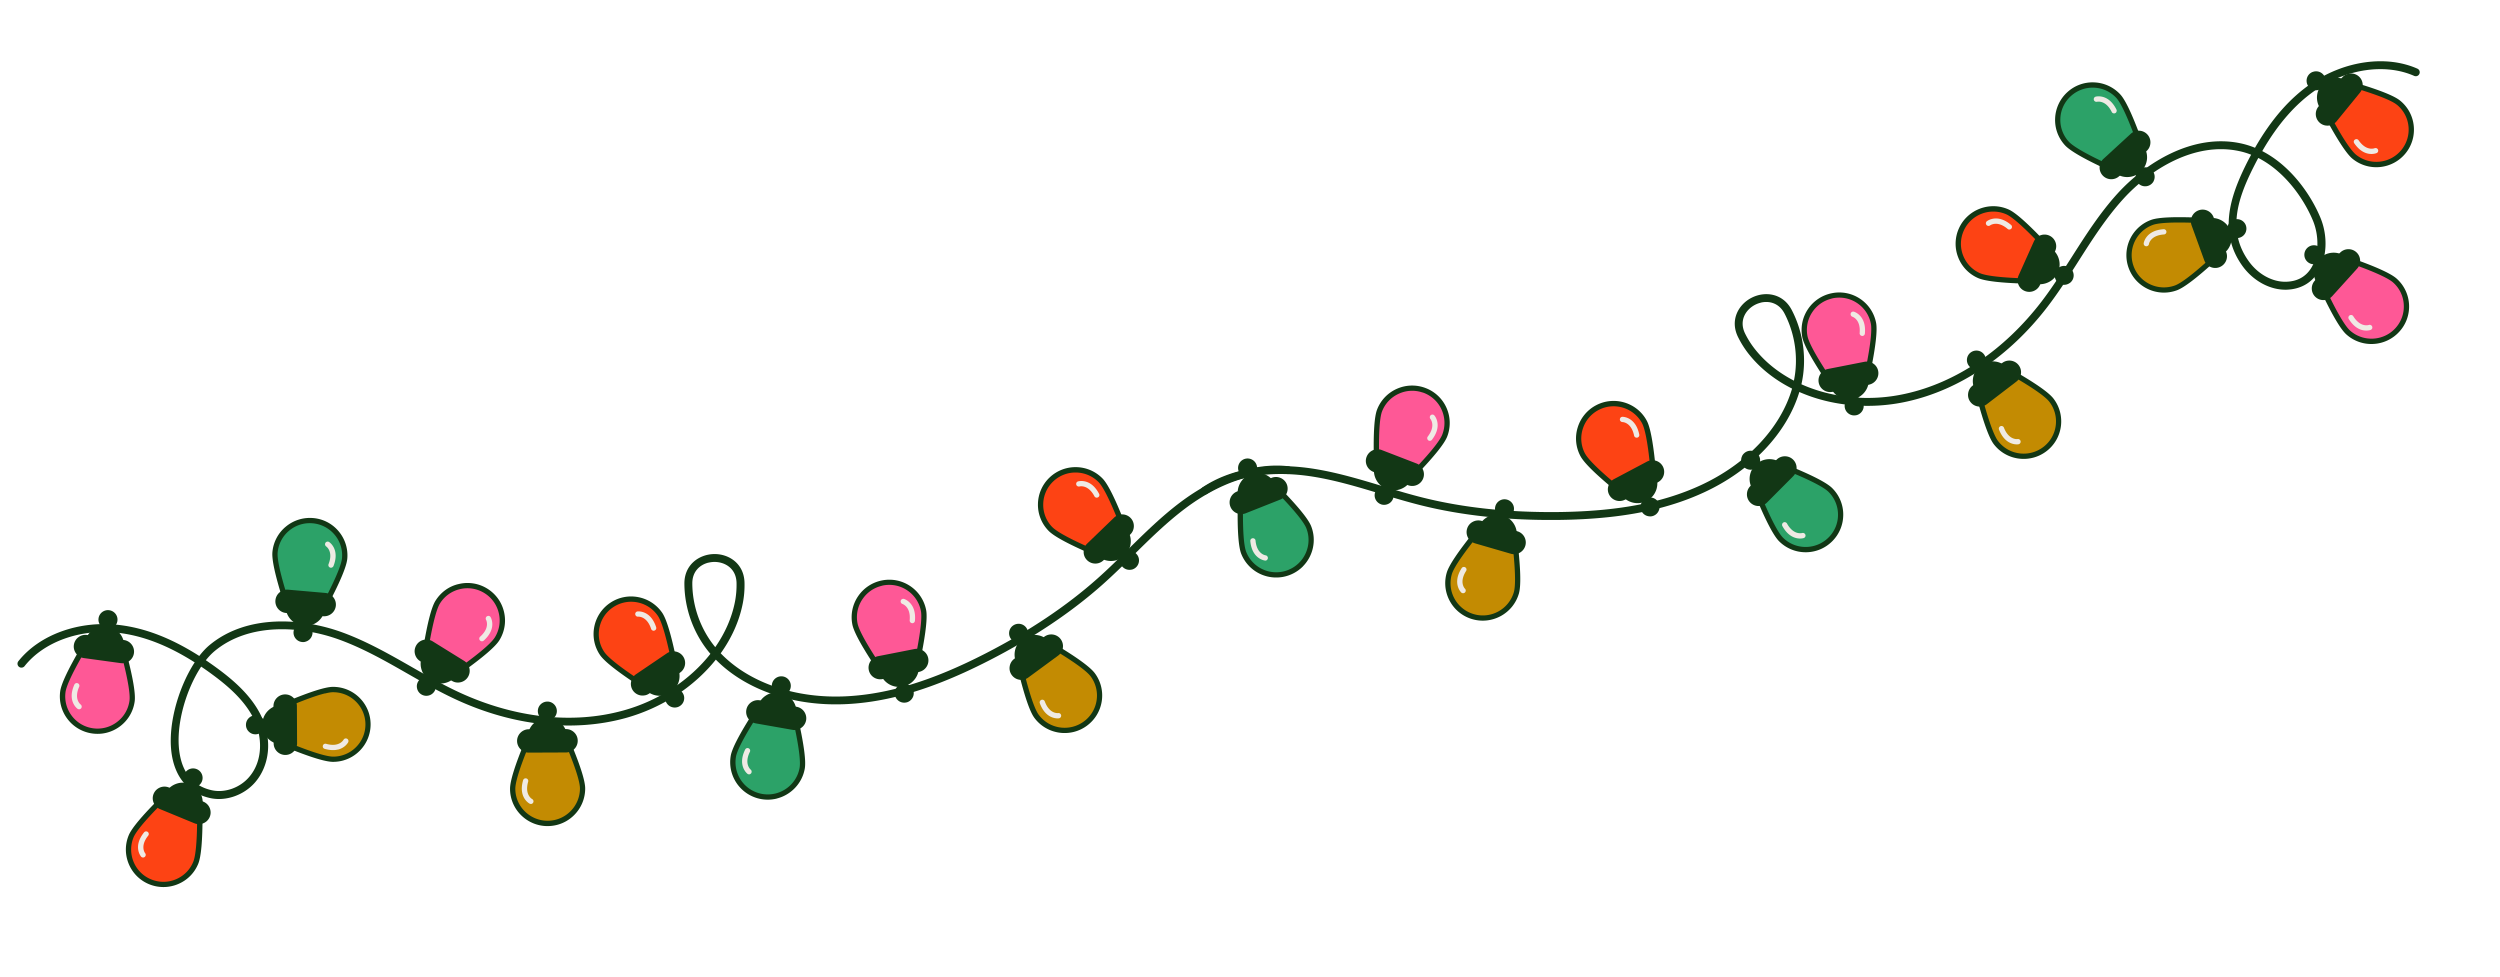 <svg xmlns="http://www.w3.org/2000/svg" width="683" height="267" fill="none"><path fill="#123715" d="M245.029 190.294c-4.649 1.149-9.146 1.828-13.56 2.057-14.356.766-27.649-3.756-35.904-12.139-5.909 7.391-14.679 13.215-24.782 15.993-14.24 3.89-30.584 2.099-46.071-5.033-4.607-2.118-9.051-4.663-13.354-7.123-5.953-3.406-12.096-6.914-18.677-9.303-10.2-3.71-24.511-4.813-34.078 3.155-.802.674-1.594 1.509-2.37 2.474a97.995 97.995 0 0 1 2.759 1.935c4.343 3.164 9.672 7.542 12.441 13.444 2.972 6.299 2.271 13.356-1.765 18.01-3.079 3.526-8.049 5.244-12.365 4.244-5.276-1.21-8.748-4.768-10.073-10.313-1.958-8.169 1.29-19.572 5.96-26.732-7.338-4.67-14.238-7.322-21-8.09-10.167-1.16-20.178 2.413-25.481 9.12a1.095 1.095 0 0 1-1.52.182 1.092 1.092 0 0 1-.18-1.517c5.76-7.266 16.523-11.173 27.427-9.927 7.116.815 14.345 3.593 22.005 8.481.892-1.157 1.835-2.163 2.775-2.946 10.27-8.558 25.434-7.442 36.206-3.531 6.745 2.452 12.975 6.012 19.012 9.457 4.251 2.429 8.66 4.953 13.182 7.032 15.018 6.921 30.853 8.703 44.595 4.907 9.784-2.684 18.265-8.347 23.875-15.502-4.502-5.251-7.085-12.21-7.111-19.192-.017-5.199 4.062-7.991 8.097-8.066 4.035-.074 8.177 2.575 8.328 7.771a25.891 25.891 0 0 1-.479 5.723c-.942 4.812-3.035 9.433-6.024 13.62 7.81 8.091 20.591 12.472 34.477 11.733 11.503-.611 23.578-4.337 37.977-11.745 11.837-6.076 22.091-12.95 30.495-20.438 2.896-2.574 5.702-5.333 8.409-8.009 4.46-4.387 9.061-8.929 14.214-12.803 9.803-7.373 20.294-10.871 29.532-9.853.597.061 1.03.608.951 1.193a1.066 1.066 0 0 1-1.196.949c-8.688-.961-18.635 2.388-27.984 9.426-5.027 3.784-9.596 8.272-13.993 12.614-2.732 2.697-5.562 5.478-8.493 8.09-8.537 7.61-18.946 14.582-30.955 20.745-9.205 4.727-17.489 7.992-25.299 9.921l-.003-.014Zm-190.064-8.179c-4.394 6.646-7.469 17.367-5.628 25.06 1.142 4.743 3.984 7.683 8.454 8.705 3.57.813 7.69-.606 10.24-3.555 3.944-4.543 3.566-11.14 1.438-15.654-2.567-5.447-7.634-9.607-11.76-12.617a78.981 78.981 0 0 0-2.74-1.925l-.004-.014Zm138.584-28.405c-2.346.58-4.426 2.417-4.409 5.683.021 6.299 2.305 12.589 6.268 17.408 2.661-3.824 4.528-8.032 5.378-12.375.335-1.718.478-3.493.435-5.237-.113-3.956-3.244-5.71-6.124-5.668-.52.01-1.039.078-1.545.203l-.003-.014Z"/><path fill="#123715" d="M452.485 139.049c-7.81 1.929-16.661 2.896-27.008 2.999-13.484.134-25.942-1.189-37.055-3.945-3.81-.947-7.61-2.09-11.283-3.205-5.927-1.792-12.046-3.64-18.257-4.648-11.564-1.871-21.913-.207-29.154 4.689a1.09 1.09 0 0 1-1.5-.284c-.332-.498-.2-1.17.285-1.498 7.702-5.203 18.612-7.006 30.724-5.032 6.35 1.033 12.551 2.906 18.541 4.713 3.655 1.104 7.423 2.24 11.185 3.169 10.923 2.713 23.195 4.008 36.503 3.888 16.189-.163 28.614-2.474 39.078-7.289 12.619-5.808 21.907-15.626 25.049-26.437-4.596-2.315-8.599-5.429-11.674-9.249a26.263 26.263 0 0 1-3.088-4.842c-2.297-4.651.146-8.942 3.751-10.754 3.606-1.813 8.513-1.255 10.922 3.368 3.228 6.19 4.182 13.552 2.643 20.295 8.31 3.716 18.443 4.796 28.348 2.602 13.914-3.035 27.098-11.986 37.18-25.107 3.034-3.946 5.746-8.229 8.392-12.361 3.738-5.86 7.593-11.912 12.422-17.222 7.712-8.477 20.612-16.525 33.686-13.733 1.353.29 2.646.699 3.89 1.21 4.489-7.83 9.571-13.62 15.465-17.633 9.073-6.166 20.411-7.748 28.896-3.986.55.236.8.888.546 1.426a1.07 1.07 0 0 1-1.43.547c-7.813-3.452-18.326-1.97-26.783 3.791-5.574 3.8-10.413 9.307-14.711 16.762 7.733 3.977 13.243 11.804 15.899 18.21 2.102 5.071 1.794 11.124-.767 15.057-1.88 2.888-4.811 4.474-8.492 4.596-4.425.126-9.026-2.335-12.002-6.417-6.667-9.192-3.364-18.987.734-27.374a84.98 84.98 0 0 1 1.593-3.084 19.555 19.555 0 0 0-3.302-.999c-12.176-2.597-24.313 5.04-31.627 13.076-4.698 5.175-8.515 11.143-12.197 16.929-2.663 4.181-5.414 8.489-8.501 12.522-10.382 13.537-24.026 22.735-38.428 25.906-10.232 2.26-20.705 1.19-29.379-2.615-3.417 11.266-13.061 21.454-26.122 27.461-4.013 1.853-8.295 3.342-12.958 4.494l-.014.004Zm164.476-95.892c-.555 1.014-1.084 2.067-1.625 3.137-4.027 8.19-6.912 16.902-.926 25.147 2.552 3.517 6.461 5.644 10.173 5.53 2.976-.08 5.239-1.294 6.742-3.598 2.147-3.31 2.387-8.677.587-13.065-2.512-6.07-7.705-13.455-14.937-17.154l-.014.003ZM480.995 82.705a6.981 6.981 0 0 0-1.461.54c-2.569 1.303-4.523 4.313-2.781 7.868a23.72 23.72 0 0 0 2.824 4.431c2.777 3.462 6.385 6.303 10.521 8.448 1.263-6.11.345-12.723-2.559-18.324-1.506-2.899-4.216-3.553-6.547-2.977l.003.014Zm-447.837 94.39c-.352 2.555-2.712 4.342-5.286 3.996a4.662 4.662 0 0 1-4-5.271c.35-2.569 2.713-4.342 5.287-3.997a4.663 4.663 0 0 1 4 5.272Z"/><path fill="#123715" d="M29.81 181.698a5.3 5.3 0 0 1-2.032.101 5.358 5.358 0 0 1-3.568-2.078 5.37 5.37 0 0 1-1.046-3.993c.403-2.954 3.143-5.014 6.103-4.615a5.357 5.357 0 0 1 3.568 2.077 5.372 5.372 0 0 1 1.046 3.994 5.359 5.359 0 0 1-2.085 3.563 5.606 5.606 0 0 1-1.972.948l-.014.003Zm-2.243-9.08c-.52.128-.998.365-1.44.683a3.93 3.93 0 0 0-1.532 2.608 3.935 3.935 0 0 0 .769 2.933 3.928 3.928 0 0 0 2.612 1.525 3.958 3.958 0 0 0 2.94-.771 3.927 3.927 0 0 0 1.53-2.608 3.932 3.932 0 0 0-.768-2.932 3.93 3.93 0 0 0-2.613-1.526 4.026 4.026 0 0 0-1.487.07l-.011.018Z"/><path fill="#FE5896" d="M36.085 191.536c-.723 5.219-5.531 8.86-10.76 8.145-5.229-.716-8.872-5.51-8.15-10.729.314-2.292 2.842-7.08 5.57-11.723 2.745-4.693 9.78-3.725 11.166 1.523 1.375 5.206 2.501 10.488 2.188 12.781l-.014.003Z"/><path fill="#123715" d="M29.088 200.193c-1.25.309-2.545.376-3.856.195a10.224 10.224 0 0 1-6.79-3.958 10.155 10.155 0 0 1-1.992-7.581c.284-2.048 2.182-6.07 5.654-11.982 1.43-2.42 4.037-3.689 6.825-3.322 2.777.385 4.95 2.301 5.667 5.023 1.742 6.632 2.482 11.014 2.198 13.061a10.22 10.22 0 0 1-3.974 6.78 10.257 10.257 0 0 1-3.746 1.788l.014-.004Zm-2.4-25.098c-1.376.34-2.561 1.212-3.313 2.513-4.206 7.165-5.294 10.184-5.473 11.447-.662 4.802 2.72 9.26 7.53 9.915a8.776 8.776 0 0 0 6.536-1.718 8.68 8.68 0 0 0 3.405-5.822c.177-1.278-.062-4.475-2.161-12.49-.558-2.137-2.275-3.661-4.464-3.953a5.556 5.556 0 0 0-2.045.104l-.014.004Z"/><path fill="#EFEAE4" d="M21.791 193.759a.748.748 0 0 1-.593-.106c-.126-.088-2.894-2.125-.886-6.605a.718.718 0 0 1 .952-.369.714.714 0 0 1 .369.949c-1.51 3.361.334 4.794.408 4.85.311.235.38.694.144 1.005a.712.712 0 0 1-.408.28l.014-.004Z"/><path fill="#123715" d="m33.095 180.456-10.072-1.378a2.462 2.462 0 0 1-2.117-2.778 2.472 2.472 0 0 1 2.786-2.115l10.072 1.377a2.463 2.463 0 0 1 2.116 2.778 2.472 2.472 0 0 1-2.785 2.116Z"/><path fill="#123715" d="M34.194 181.106a3.11 3.11 0 0 1-1.207.06l-10.072-1.378c-1.743-.238-2.976-1.851-2.735-3.591a3.165 3.165 0 0 1 1.239-2.105 3.186 3.186 0 0 1 2.366-.614l10.072 1.377c1.743.239 2.976 1.852 2.735 3.592a3.164 3.164 0 0 1-1.238 2.105 3.243 3.243 0 0 1-1.174.557l.014-.003Zm-11.256-6.17a1.723 1.723 0 0 0-.64.306 1.724 1.724 0 0 0-.68 1.165 1.74 1.74 0 0 0 1.498 1.964l10.072 1.377c.463.065.927-.05 1.303-.336.376-.286.62-.689.684-1.151a1.74 1.74 0 0 0-1.498-1.964l-10.072-1.377a1.747 1.747 0 0 0-.663.03l-.003-.014Zm8.425-5.412a1.886 1.886 0 0 1-2.107 1.606 1.88 1.88 0 0 1-1.607-2.101 1.886 1.886 0 0 1 2.107-1.605 1.878 1.878 0 0 1 1.607 2.1Z"/><path fill="#123715" d="M30.12 171.794c-.309.076-.645.1-.972.047a2.59 2.59 0 0 1-1.722-1.002 2.537 2.537 0 0 1-.503-1.913 2.593 2.593 0 0 1 2.927-2.209 2.593 2.593 0 0 1 1.723 1.001 2.54 2.54 0 0 1 .502 1.913 2.589 2.589 0 0 1-1.006 1.72 2.57 2.57 0 0 1-.945.457l-.003-.014Zm-.896-3.629c-.45.111-.805.481-.866.957-.044.308.03.602.21.855.182.252.459.407.764.436.309.042.604-.03.857-.212.24-.178.409-.458.438-.762a1.16 1.16 0 0 0-.211-.855 1.059 1.059 0 0 0-.764-.436 1.14 1.14 0 0 0-.428.017Zm611.459-97.198c1.919 1.725 2.07 4.677.334 6.606-1.736 1.93-4.689 2.071-6.621.34-1.932-1.73-2.07-4.676-.333-6.606 1.736-1.93 4.688-2.07 6.62-.34Z"/><path fill="#123715" d="M642.611 76.315a5.253 5.253 0 0 1-1.061 1.733 5.372 5.372 0 0 1-3.731 1.778 5.398 5.398 0 0 1-3.899-1.38c-2.22-1.991-2.383-5.408-.386-7.627a5.375 5.375 0 0 1 3.732-1.777 5.397 5.397 0 0 1 3.898 1.379 5.336 5.336 0 0 1 1.777 3.721c.03.75-.073 1.483-.325 2.16l-.005.013Zm-8.787-3.248a4.191 4.191 0 0 0-.246 1.572 3.92 3.92 0 0 0 1.299 2.729 3.951 3.951 0 0 0 2.863 1.012 3.943 3.943 0 0 0 2.735-1.3 3.938 3.938 0 0 0 1.017-2.857 3.914 3.914 0 0 0-1.298-2.728 3.952 3.952 0 0 0-2.863-1.013 3.938 3.938 0 0 0-2.735 1.3 3.964 3.964 0 0 0-.78 1.266l.008.019Z"/><path fill="#FE5896" d="M654.298 76.662a9.5 9.5 0 0 1 .687 13.45c-3.539 3.913-9.564 4.227-13.48.7-1.724-1.545-4.266-6.32-6.577-11.177-2.342-4.9 2.424-10.161 7.553-8.358 5.088 1.788 10.099 3.826 11.822 5.371l-.005.014Z"/><path fill="#123715" d="M657.529 87.296a10.14 10.14 0 0 1-2.011 3.291 10.251 10.251 0 0 1-7.104 3.38 10.202 10.202 0 0 1-7.404-2.613c-1.536-1.384-3.8-5.209-6.743-11.394-1.2-2.538-.782-5.401 1.093-7.496 1.883-2.076 4.695-2.792 7.354-1.855 6.476 2.286 10.524 4.136 12.06 5.52a10.185 10.185 0 0 1 3.379 7.086 10.179 10.179 0 0 1-.629 4.094l.005-.013Zm-22.147-12.113c-.494 1.326-.439 2.794.215 4.145 3.567 7.493 5.456 10.086 6.402 10.944 3.606 3.242 9.204 2.955 12.458-.647 1.579-1.757 2.383-4 2.257-6.357a8.65 8.65 0 0 0-2.905-6.079c-.959-.863-3.743-2.461-11.567-5.23-2.084-.74-4.314-.178-5.789 1.464a5.495 5.495 0 0 0-1.066 1.746l-.005.014Z"/><path fill="#EFEAE4" d="M648.087 89.704a.745.745 0 0 1-.422.43c-.143.054-3.391 1.194-5.972-2.978a.715.715 0 0 1 .231-.993.717.717 0 0 1 .994.229c1.935 3.133 4.161 2.416 4.249 2.386a.728.728 0 0 1 .915.94l.005-.014Z"/><path fill="#123715" d="m643.432 72.907-6.815 7.537a2.473 2.473 0 0 1-3.494.187 2.46 2.46 0 0 1-.184-3.487l6.816-7.537a2.473 2.473 0 0 1 3.494-.186 2.46 2.46 0 0 1 .183 3.486Z"/><path fill="#123715" d="M644.59 72.365c-.141.379-.345.72-.63 1.03l-6.815 7.537c-1.18 1.304-3.211 1.415-4.517.24a3.154 3.154 0 0 1-1.046-2.204 3.176 3.176 0 0 1 .824-2.298l6.815-7.537c1.18-1.304 3.211-1.416 4.517-.24a3.15 3.15 0 0 1 1.046 2.204c.022.44-.048.875-.199 1.281l.005-.013Zm-11.453 5.823c-.08.216-.12.448-.106.7.025.47.221.897.581 1.215.715.65 1.834.586 2.472-.133l6.815-7.537c.314-.346.48-.793.455-1.264a1.729 1.729 0 0 0-.568-1.211 1.747 1.747 0 0 0-2.471.134l-6.815 7.537a1.73 1.73 0 0 0-.349.563l-.014-.004Zm.262-9.99c.764.683.829 1.877.144 2.64a1.888 1.888 0 0 1-2.646.146 1.878 1.878 0 0 1-.144-2.64 1.888 1.888 0 0 1 2.646-.146Z"/><path fill="#123715" d="M634.58 70.497a2.44 2.44 0 0 1-.509.829 2.6 2.6 0 0 1-1.801.859 2.546 2.546 0 0 1-1.867-.66 2.58 2.58 0 0 1-.183-3.655 2.602 2.602 0 0 1 1.801-.86 2.549 2.549 0 0 1 1.868.66c.519.47.823 1.105.859 1.796a2.57 2.57 0 0 1-.155 1.036l-.013-.005Zm-3.512-1.298c-.162.433-.055.935.305 1.253.231.208.516.313.827.305.312-.008.596-.15.791-.385.21-.23.315-.515.308-.826a1.095 1.095 0 0 0-.386-.789 1.162 1.162 0 0 0-.827-.306 1.06 1.06 0 0 0-.791.386 1.13 1.13 0 0 0-.227.362ZM77.045 193.313a4.675 4.675 0 0 1 4.71 4.649 4.688 4.688 0 0 1-4.665 4.706 4.676 4.676 0 0 1-4.71-4.65 4.687 4.687 0 0 1 4.665-4.705Z"/><path fill="#123715" d="M78.359 203.217a5.444 5.444 0 0 1-1.274.151c-2.976.021-5.42-2.393-5.438-5.362-.018-2.969 2.404-5.411 5.38-5.432a5.313 5.313 0 0 1 3.829 1.567 5.324 5.324 0 0 1 1.597 3.812 5.303 5.303 0 0 1-1.574 3.824 5.39 5.39 0 0 1-2.534 1.443l.014-.003Zm-2.24-9.066c-1.742.43-3.024 1.996-3.013 3.851a3.97 3.97 0 0 0 6.78 2.771 3.917 3.917 0 0 0 1.143-2.795 3.93 3.93 0 0 0-3.966-3.927 4.264 4.264 0 0 0-.926.11l-.018-.01Z"/><path fill="#C38B02" d="M90.948 188.362c5.27-.023 9.564 4.209 9.582 9.468.017 5.258-4.229 9.548-9.499 9.571-2.322.009-7.418-1.795-12.407-3.833-5.038-2.056-5.074-9.139-.05-11.243 4.968-2.089 10.051-3.954 12.37-3.977l.004.014Z"/><path fill="#123715" d="M93.479 207.838c-.787.194-1.597.29-2.43.302-2.066.02-6.324-1.292-12.687-3.883-2.603-1.067-4.223-3.462-4.245-6.266-.008-2.808 1.586-5.224 4.179-6.311 6.331-2.664 10.588-4.013 12.64-4.029 5.656-.029 10.286 4.536 10.313 10.194a10.212 10.212 0 0 1-2.975 7.262 10.222 10.222 0 0 1-4.823 2.737l.028-.006Zm-4.724-18.399c-1.896.468-4.952 1.491-9.878 3.57-2.052.863-3.31 2.765-3.3 4.978.01 2.213 1.294 4.096 3.351 4.941 7.69 3.14 10.846 3.788 12.127 3.784a8.79 8.79 0 0 0 6.226-2.609 8.745 8.745 0 0 0 2.557-6.237c-.022-4.856-4.001-8.779-8.868-8.751-.463-.005-1.154.092-2.208.352l-.007-.028Z"/><path fill="#EFEAE4" d="M92.349 204.771c-.927.229-2.13.244-3.652-.183a.71.71 0 0 1-.488-.89.714.714 0 0 1 .893-.488c3.543 1.012 4.698-1.012 4.75-1.1a.714.714 0 0 1 .973-.284c.343.182.479.61.299.967-.053.087-.82 1.51-2.786 1.996l.01-.018Z"/><path fill="#123715" d="m80.383 192.89.05 10.157c.01 1.365-1.103 2.472-2.472 2.483a2.474 2.474 0 0 1-2.486-2.463l-.05-10.157c-.01-1.366 1.103-2.473 2.472-2.484a2.474 2.474 0 0 1 2.486 2.464Z"/><path fill="#123715" d="M78.728 206.159a3.43 3.43 0 0 1-.751.096c-1.772.007-3.213-1.422-3.214-3.176l-.05-10.157a3.194 3.194 0 0 1 3.186-3.21c1.772-.007 3.212 1.422 3.213 3.176l.05 10.157c.013 1.498-1.03 2.767-2.434 3.114Zm-1.234-14.949a1.755 1.755 0 0 0-1.336 1.712l.05 10.157c0 .966.79 1.752 1.756 1.737a1.74 1.74 0 0 0 1.742-1.754l-.05-10.157c0-.966-.79-1.752-1.755-1.737a2.006 2.006 0 0 0-.404.056l-.003-.014Zm-7.722 4.94a1.857 1.857 0 0 1 1.875 1.856 1.863 1.863 0 0 1-1.863 1.873 1.859 1.859 0 0 1-1.874-1.857 1.862 1.862 0 0 1 1.862-1.872Z"/><path fill="#123715" d="M70.41 200.542c-.196.048-.4.069-.607.075a2.547 2.547 0 0 1-1.84-.75 2.525 2.525 0 0 1-.765-1.832 2.545 2.545 0 0 1 .753-1.837 2.546 2.546 0 0 1 1.838-.766 2.547 2.547 0 0 1 1.84.75c.492.488.771 1.133.765 1.833a2.608 2.608 0 0 1-1.984 2.527Zm-.896-3.63a1.094 1.094 0 0 0-.534.311 1.167 1.167 0 0 0-.337.811c.009.638.523 1.15 1.161 1.141a1.14 1.14 0 0 0 1.145-1.16 1.128 1.128 0 0 0-.334-.809 1.169 1.169 0 0 0-.813-.335.893.893 0 0 0-.274.038l-.014.003Zm84.726 4.599c.012 2.584-2.079 4.676-4.668 4.692a4.668 4.668 0 0 1-4.697-4.654c-.012-2.583 2.079-4.676 4.668-4.691a4.667 4.667 0 0 1 4.697 4.653Z"/><path fill="#123715" d="M150.857 206.762a5.541 5.541 0 0 1-1.288.155 5.415 5.415 0 0 1-3.829-1.567 5.39 5.39 0 0 1-1.598-3.813 5.419 5.419 0 0 1 5.397-5.421 5.363 5.363 0 0 1 3.829 1.566 5.328 5.328 0 0 1 1.598 3.813 5.401 5.401 0 0 1-1.574 3.823 5.393 5.393 0 0 1-2.535 1.444Zm-2.257-9.076c-1.727.426-3.024 1.995-3.012 3.851.003 2.185 1.793 3.943 3.968 3.941a3.953 3.953 0 0 0 2.797-1.167 3.989 3.989 0 0 0 1.157-2.798 3.933 3.933 0 0 0-1.166-2.79 4 4 0 0 0-2.803-1.151 4.143 4.143 0 0 0-.941.114Z"/><path fill="#C38B02" d="M159.158 215.387c.017 5.259-4.246 9.538-9.516 9.561-5.27.023-9.554-4.226-9.571-9.485-.006-2.318 1.825-7.394 3.873-12.375 2.069-5.016 9.171-5.046 11.269-.048 2.075 4.959 3.938 10.029 3.945 12.347Z"/><path fill="#123715" d="M152.089 225.384c-.786.195-1.611.294-2.443.306a10.25 10.25 0 0 1-7.277-2.975 10.12 10.12 0 0 1-3.024-7.236c-.004-2.066 1.316-6.317 3.923-12.655 1.071-2.599 3.473-4.218 6.287-4.229 2.814-.012 5.236 1.59 6.322 4.177 2.649 6.318 3.996 10.565 3.996 12.616a10.233 10.233 0 0 1-2.989 7.266 10.179 10.179 0 0 1-4.809 2.734l.014-.004Zm-3.837-25.189c-1.63.403-2.974 1.537-3.642 3.175-3.173 7.667-3.826 10.817-3.823 12.094a8.669 8.669 0 0 0 2.607 6.21 8.835 8.835 0 0 0 6.25 2.56c4.867-.028 8.806-3.989 8.798-8.849-.006-1.292-.676-4.427-3.889-12.063-.863-2.047-2.768-3.301-4.971-3.292a5.86 5.86 0 0 0-1.316.162l-.014.003Z"/><path fill="#EFEAE4" d="M145.211 219.62a.748.748 0 0 1-.505-.054c-.137-.07-3.163-1.702-1.792-6.411a.714.714 0 0 1 .892-.488.711.711 0 0 1 .489.89c-1.019 3.538.994 4.691 1.082 4.743.346.197.482.625.284.971a.738.738 0 0 1-.461.366l.011-.017Z"/><path fill="#123715" d="m154.646 204.845-10.168.044a2.474 2.474 0 0 1-2.486-2.464c-.01-1.365 1.103-2.473 2.471-2.483l10.168-.044a2.473 2.473 0 0 1 2.486 2.463c.01 1.366-1.103 2.473-2.471 2.484Z"/><path fill="#123715" d="M155.412 205.474a3.47 3.47 0 0 1-.765.099l-10.168.044a3.204 3.204 0 0 1-3.213-3.176c-.002-1.754 1.431-3.193 3.186-3.21l10.167-.044a3.195 3.195 0 0 1 2.271.926c.608.593.942 1.403.943 2.25a3.185 3.185 0 0 1-2.435 3.114l.014-.003Zm-11.355-4.763a1.756 1.756 0 0 0-1.335 1.712c0 .967.79 1.753 1.755 1.737l10.168-.043c.463.004.909-.18 1.244-.516.334-.335.511-.765.513-1.241a1.72 1.72 0 0 0-.516-1.241 1.734 1.734 0 0 0-1.243-.51l-10.168.043a2.075 2.075 0 0 0-.418.059Zm7.348-6.454a1.864 1.864 0 0 1-1.863 1.873 1.866 1.866 0 0 1-1.877-1.871 1.868 1.868 0 0 1 3.736-.016l.004.014Z"/><path fill="#123715" d="M150.151 196.782a2.924 2.924 0 0 1-.608.076 2.546 2.546 0 0 1-1.839-.75 2.59 2.59 0 0 1-.766-1.833c-.009-1.425 1.163-2.592 2.591-2.602a2.549 2.549 0 0 1 1.84.75c.493.487.757 1.136.765 1.832a2.604 2.604 0 0 1-1.969 2.524l-.014.003Zm-.897-3.629a1.14 1.14 0 0 0-.87 1.122c.002.312.117.595.334.809.217.215.514.334.813.335.312-.003.597-.118.811-.334.215-.217.335-.514.336-.812a1.126 1.126 0 0 0-.334-.809 1.172 1.172 0 0 0-.813-.335.888.888 0 0 0-.273.038l-.004-.014Zm137.104-17.082c1.526 2.076 1.088 5.009-.994 6.535-2.082 1.525-5.021 1.091-6.547-.985-1.526-2.076-1.088-5.009.994-6.534 2.082-1.526 5.021-1.092 6.547.984Z"/><path fill="#123715" d="M283.896 184.083a5.422 5.422 0 0 1-5.659-2.036 5.366 5.366 0 0 1-.99-4.008 5.352 5.352 0 0 1 2.138-3.531 5.402 5.402 0 0 1 4.017-.992 5.352 5.352 0 0 1 3.536 2.129c1.768 2.388 1.251 5.787-1.148 7.539a5.508 5.508 0 0 1-1.911.889l.017.01Zm-2.257-9.076a4.014 4.014 0 0 0-1.402.658 3.933 3.933 0 0 0-1.567 2.588 3.937 3.937 0 0 0 .727 2.942 3.974 3.974 0 0 0 5.541.832 3.946 3.946 0 0 0 .84-5.53 3.925 3.925 0 0 0-2.591-1.56 3.948 3.948 0 0 0-1.548.07Z"/><path fill="#C38B02" d="M298.557 184.372c3.119 4.24 2.222 10.2-2.03 13.317-4.253 3.117-10.225 2.228-13.344-2.011-1.369-1.863-2.902-7.044-4.193-12.271-1.302-5.269 4.425-9.478 9.081-6.674 4.619 2.769 9.117 5.777 10.486 7.639Z"/><path fill="#123715" d="M293.333 199.965c-3.919.968-8.212-.425-10.744-3.858-1.229-1.659-2.671-5.867-4.315-12.523-.675-2.733.32-5.461 2.578-7.119 2.258-1.658 5.16-1.795 7.576-.34 5.879 3.528 9.48 6.162 10.696 7.824 3.359 4.553 2.369 10.982-2.185 14.322a10.137 10.137 0 0 1-3.62 1.697l.014-.003Zm-9.689-23.238a5.556 5.556 0 0 0-1.922.906c-1.78 1.302-2.559 3.457-2.026 5.615 1.99 8.057 3.306 10.973 4.068 12.004a8.769 8.769 0 0 0 5.777 3.479 8.842 8.842 0 0 0 6.56-1.62 8.722 8.722 0 0 0 3.492-5.77 8.776 8.776 0 0 0-1.616-6.543c-.761-1.031-3.168-3.173-10.287-7.436-1.26-.759-2.698-.968-4.046-.635Z"/><path fill="#EFEAE4" d="m289.399 196.224-.07.017c-.141.035-3.563.479-5.249-4.115a.726.726 0 0 1 .427-.924.719.719 0 0 1 .925.426c1.269 3.448 3.578 3.205 3.677 3.181a.725.725 0 0 1 .276 1.418l.014-.003Z"/><path fill="#123715" d="m288.676 178.517-8.199 6.024a2.487 2.487 0 0 1-3.468-.526 2.476 2.476 0 0 1 .531-3.461l8.199-6.025a2.487 2.487 0 0 1 3.468.526 2.477 2.477 0 0 1-.531 3.462Z"/><path fill="#123715" d="M279.782 185.65a3.208 3.208 0 0 1-3.353-1.209 3.103 3.103 0 0 1-.585-2.368 3.184 3.184 0 0 1 1.27-2.098l8.199-6.025a3.2 3.2 0 0 1 4.474.679 3.188 3.188 0 0 1-.685 4.466l-8.199 6.025a3.335 3.335 0 0 1-1.121.53Zm7.001-10.814c-.211.052-.425.15-.615.286l-8.198 6.024c-.38.273-.62.689-.699 1.154-.065.462.05.925.322 1.303.58.779 1.677.939 2.448.377l8.198-6.025a1.756 1.756 0 0 0 .38-2.443 1.752 1.752 0 0 0-1.832-.662l-.004-.014Zm-6.986-2.943a1.868 1.868 0 0 1-.398 2.611c-.834.608-2.009.437-2.616-.394a1.867 1.867 0 0 1 .398-2.611c.834-.607 2.008-.437 2.616.394Z"/><path fill="#123715" d="M278.904 175.519a2.689 2.689 0 0 1-1.017.043 2.57 2.57 0 0 1-1.699-1.023 2.603 2.603 0 0 1-.474-1.92 2.565 2.565 0 0 1 1.027-1.695 2.62 2.62 0 0 1 1.924-.476c.681.1 1.293.469 1.698 1.023.849 1.143.598 2.781-.549 3.63a2.68 2.68 0 0 1-.92.435l.01-.017Zm-.896-3.63a1.105 1.105 0 0 0-.401.189 1.093 1.093 0 0 0-.455.751c-.043.308.03.603.211.855a1.145 1.145 0 0 0 1.61.242 1.153 1.153 0 0 0 .244-1.607 1.098 1.098 0 0 0-.753-.453 1.164 1.164 0 0 0-.442.02l-.014.003Zm135.48-24.625c-.728 2.472-3.329 3.909-5.806 3.185-2.476-.723-3.913-3.317-3.185-5.79.728-2.472 3.328-3.908 5.805-3.185 2.477.723 3.914 3.317 3.186 5.79Z"/><path fill="#123715" d="M405.616 150.184a5.398 5.398 0 0 1 .781-8.948 5.375 5.375 0 0 1 4.108-.452 5.383 5.383 0 0 1 3.225 2.582 5.334 5.334 0 0 1 .449 4.099c-.83 2.853-3.849 4.51-6.699 3.674a5.463 5.463 0 0 1-1.866-.976l.002.021Zm5.858-7.309a3.994 3.994 0 0 0-1.374-.711 3.94 3.94 0 0 0-3.01.331 3.946 3.946 0 0 0-1.902 2.366 3.954 3.954 0 0 0 2.697 4.898 3.963 3.963 0 0 0 4.912-2.696 3.915 3.915 0 0 0-.329-3.004 3.938 3.938 0 0 0-.994-1.184Z"/><path fill="#C38B02" d="M414.275 161.984c-1.485 5.051-6.775 7.964-11.835 6.488-5.06-1.477-7.973-6.752-6.488-11.803.653-2.218 3.849-6.585 7.228-10.787 3.406-4.235 10.229-2.255 10.82 3.143.595 5.346.928 10.741.275 12.959Z"/><path fill="#123715" d="M398.692 167.323c-3.147-2.518-4.641-6.769-3.442-10.865.575-1.983 3.052-5.685 7.354-11.036 1.767-2.197 4.543-3.067 7.232-2.285 2.689.783 4.558 3 4.864 5.801.755 6.806.842 11.264.255 13.238-1.587 5.432-7.307 8.557-12.728 6.976a10.11 10.11 0 0 1-3.546-1.838l.011.009Zm12.628-21.813a5.565 5.565 0 0 0-1.887-.973c-2.115-.619-4.304.073-5.699 1.808-5.208 6.477-6.732 9.294-7.091 10.525a8.732 8.732 0 0 0 .733 6.696 8.798 8.798 0 0 0 5.267 4.216 8.749 8.749 0 0 0 6.711-.739 8.814 8.814 0 0 0 4.23-5.26c.36-1.231.605-4.441-.316-12.677-.16-1.462-.865-2.729-1.948-3.596Z"/><path fill="#EFEAE4" d="m399.285 161.929-.056-.045c-.113-.091-2.541-2.534.094-6.664a.728.728 0 0 1 .995-.223.716.716 0 0 1 .222.992c-1.976 3.103-.383 4.786-.304 4.849a.724.724 0 0 1-.001 1.017.722.722 0 0 1-.961.065l.011.009Z"/><path fill="#123715" d="m412.946 150.589-9.768-2.838a2.475 2.475 0 0 1-1.684-3.069 2.488 2.488 0 0 1 3.078-1.684l9.768 2.837a2.475 2.475 0 0 1 1.684 3.07 2.488 2.488 0 0 1-3.078 1.684Z"/><path fill="#123715" d="M401.874 147.874a3.193 3.193 0 0 1-1.071-3.394 3.118 3.118 0 0 1 1.531-1.903 3.202 3.202 0 0 1 2.441-.269l9.768 2.837a3.186 3.186 0 0 1 2.172 3.961 3.201 3.201 0 0 1-3.971 2.172l-9.768-2.837a3.31 3.31 0 0 1-1.102-.567Zm12.855-1.024a1.826 1.826 0 0 0-.6-.314l-9.768-2.837a1.768 1.768 0 0 0-1.342.147c-.407.23-.706.602-.843 1.048a1.757 1.757 0 0 0 1.184 2.17l9.768 2.837a1.765 1.765 0 0 0 2.176-1.184 1.746 1.746 0 0 0-.584-1.856l.009-.011Zm-1.893-7.329a1.875 1.875 0 0 1-2.32 1.272 1.867 1.867 0 0 1-1.272-2.314 1.876 1.876 0 0 1 2.32-1.272 1.866 1.866 0 0 1 1.272 2.314Z"/><path fill="#123715" d="M409.409 141.018a2.671 2.671 0 0 1-.652-.781 2.555 2.555 0 0 1-.215-1.968 2.607 2.607 0 0 1 1.241-1.543 2.567 2.567 0 0 1 1.973-.217 2.607 2.607 0 0 1 1.545 1.236c.333.6.411 1.31.215 1.969-.396 1.368-1.852 2.165-3.223 1.771a2.673 2.673 0 0 1-.905-.465l.021-.002Zm2.346-2.918a1.108 1.108 0 0 0-.393-.203 1.1 1.1 0 0 0-.874.096c-.272.153-.462.39-.553.687a1.14 1.14 0 0 0 .783 1.424 1.156 1.156 0 0 0 1.427-.784 1.09 1.09 0 0 0-.095-.872 1.151 1.151 0 0 0-.284-.339l-.011-.009Zm136.338-36.832c1.567 2.046 1.186 4.987-.866 6.552-2.052 1.566-4.998 1.189-6.565-.856-1.567-2.046-1.186-4.987.866-6.553 2.052-1.566 4.998-1.19 6.565.857Z"/><path fill="#123715" d="M545.788 109.326a5.423 5.423 0 0 1-5.698-1.925 5.37 5.37 0 0 1-1.068-3.988 5.35 5.35 0 0 1 2.068-3.572 5.41 5.41 0 0 1 3.997-1.07 5.355 5.355 0 0 1 3.578 2.06c1.814 2.353 1.364 5.761-1 7.559a5.5 5.5 0 0 1-1.894.926l.017.01Zm-2.434-9.03a4.025 4.025 0 0 0-1.389.685 3.928 3.928 0 0 0-1.515 2.618 3.931 3.931 0 0 0 .784 2.928 3.975 3.975 0 0 0 5.556.723 3.945 3.945 0 0 0 .731-5.545 3.931 3.931 0 0 0-2.621-1.51 3.956 3.956 0 0 0-1.546.101Z"/><path fill="#C38B02" d="M560.453 109.329c3.201 4.178 2.421 10.154-1.77 13.354-4.19 3.199-10.178 2.427-13.38-1.751-1.405-1.835-3.04-6.986-4.433-12.186-1.405-5.242 4.238-9.563 8.949-6.85 4.672 2.679 9.228 5.598 10.634 7.433Z"/><path fill="#123715" d="M555.535 125.02c-3.899 1.045-8.219-.264-10.818-3.647-1.261-1.635-2.786-5.814-4.56-12.436-.728-2.719.213-5.466 2.438-7.168 2.226-1.702 5.124-1.895 7.568-.488 5.948 3.413 9.6 5.976 10.848 7.614 3.448 4.486 2.584 10.933-1.904 14.362a10.167 10.167 0 0 1-3.586 1.767l.014-.004Zm-10.143-23.044a5.608 5.608 0 0 0-1.904.943c-1.754 1.337-2.491 3.507-1.916 5.654 2.148 8.016 3.522 10.906 4.303 11.922a8.771 8.771 0 0 0 5.845 3.366 8.841 8.841 0 0 0 6.526-1.748 8.72 8.72 0 0 0 3.379-5.836 8.776 8.776 0 0 0-1.744-6.511c-.782-1.016-3.23-3.11-10.431-7.233-1.275-.734-2.716-.916-4.058-.557Z"/><path fill="#EFEAE4" d="m551.528 121.357-.07.018c-.14.038-3.553.548-5.328-4.011a.726.726 0 0 1 .409-.932c.38-.147.79.042.933.408 1.336 3.422 3.641 3.134 3.738 3.108a.725.725 0 0 1 .821.602.719.719 0 0 1-.517.81l.014-.003Z"/><path fill="#123715" d="m550.458 103.667-8.079 6.184a2.488 2.488 0 0 1-3.478-.458 2.477 2.477 0 0 1 .463-3.471l8.079-6.184a2.487 2.487 0 0 1 3.478.458 2.476 2.476 0 0 1-.463 3.471Z"/><path fill="#123715" d="M541.706 110.972a3.207 3.207 0 0 1-3.377-1.142 3.108 3.108 0 0 1-.631-2.356 3.19 3.19 0 0 1 1.229-2.123l8.079-6.183a3.2 3.2 0 0 1 4.487.591c1.079 1.4.806 3.4-.597 4.479l-8.079 6.183a3.32 3.32 0 0 1-1.111.551Zm6.788-10.947c-.21.056-.422.158-.609.297l-8.08 6.184c-.374.279-.606.7-.675 1.167a1.79 1.79 0 0 0 .347 1.296 1.763 1.763 0 0 0 2.455.329l8.079-6.183a1.757 1.757 0 0 0 .332-2.45 1.751 1.751 0 0 0-1.845-.626l-.004-.014Zm-7.043-2.806c.624.82.475 1.995-.347 2.618a1.867 1.867 0 1 1-2.276-2.962 1.875 1.875 0 0 1 2.623.344Z"/><path fill="#123715" d="M540.63 100.861a2.688 2.688 0 0 1-1.017.063 2.564 2.564 0 0 1-1.718-.99 2.6 2.6 0 0 1-.512-1.91c.087-.68.446-1.3.994-1.715a2.616 2.616 0 0 1 1.914-.513 2.566 2.566 0 0 1 1.718.99c.871 1.126.652 2.769-.478 3.639-.273.208-.59.367-.912.454l.011-.018Zm-.968-3.611a1.11 1.11 0 0 0-.397.196 1.097 1.097 0 0 0-.44.76c-.037.309.041.602.228.85a1.144 1.144 0 0 0 1.614.211 1.152 1.152 0 0 0 .212-1.61 1.094 1.094 0 0 0-.761-.44 1.167 1.167 0 0 0-.442.03l-.014.003Zm66.224-27.922c-2.429.875-5.123-.371-5.998-2.794-.874-2.423.377-5.113 2.806-5.989 2.429-.875 5.124.371 5.999 2.794.874 2.423-.378 5.113-2.807 5.989Z"/><path fill="#123715" d="M598.885 64.712a5.418 5.418 0 0 1 7.698-4.66 5.344 5.344 0 0 1 2.787 3.042 5.372 5.372 0 0 1-.188 4.125 5.363 5.363 0 0 1-3.051 2.784c-2.798 1.018-5.917-.435-6.92-3.225a5.465 5.465 0 0 1-.311-2.08l-.015.014Zm9.365.4a3.99 3.99 0 0 0-.235-1.528 3.923 3.923 0 0 0-2.041-2.23 3.958 3.958 0 0 0-3.035-.133c-2.047.748-3.12 3.012-2.374 5.068a3.957 3.957 0 0 0 5.077 2.363 3.938 3.938 0 0 0 2.236-2.04 3.96 3.96 0 0 0 .372-1.5Z"/><path fill="#C38B02" d="M594.443 78.663c-4.961 1.79-10.435-.75-12.223-5.698-1.788-4.95.763-10.415 5.724-12.204 2.179-.785 7.594-.792 12.985-.554 5.433.24 7.853 6.907 3.834 10.574-3.973 3.64-8.142 7.097-10.32 7.882Z"/><path fill="#123715" d="M580.94 69.266c.183-4.023 2.741-7.74 6.76-9.195 1.944-.709 6.398-.902 13.262-.6 2.818.125 5.158 1.847 6.11 4.476.952 2.628.259 5.444-1.825 7.346-5.062 4.632-8.616 7.337-10.559 8.031-5.33 1.932-11.228-.828-13.145-6.13a10.09 10.09 0 0 1-.602-3.942l-.001.014Zm25.087-2.721a5.556 5.556 0 0 0-.324-2.095c-.746-2.07-2.596-3.424-4.822-3.522-8.309-.367-11.485.07-12.693.509a8.783 8.783 0 0 0-4.985 4.548 8.783 8.783 0 0 0-.306 6.735 8.706 8.706 0 0 0 4.553 4.97 8.831 8.831 0 0 0 6.748.297c1.208-.438 3.949-2.137 10.069-7.748 1.087-.993 1.697-2.31 1.76-3.694Z"/><path fill="#EFEAE4" d="m585.653 66.556.004-.072c.006-.145.552-3.545 5.446-3.864a.726.726 0 0 1 .766.67.719.719 0 0 1-.672.765c-3.675.242-4.097 2.521-4.101 2.622a.728.728 0 0 1-.824.6.717.717 0 0 1-.618-.736l-.001.015Z"/><path fill="#123715" d="m602.877 70.856-3.461-9.545a2.48 2.48 0 0 1 4.667-1.687l3.461 9.545a2.48 2.48 0 0 1-4.667 1.688Z"/><path fill="#123715" d="M598.548 60.333a3.205 3.205 0 0 1 2.114-2.869 3.126 3.126 0 0 1 2.443.108c.779.367 1.359 1 1.655 1.807l3.461 9.546c.606 1.66-.259 3.485-1.923 4.091a3.196 3.196 0 0 1-4.098-1.915l-3.461-9.545a3.298 3.298 0 0 1-.191-1.223Zm8.405 9.75a1.842 1.842 0 0 0-.1-.67l-3.462-9.545a1.76 1.76 0 0 0-.91-.994 1.806 1.806 0 0 0-1.344-.06 1.76 1.76 0 0 0-1.058 2.237l3.462 9.546a1.761 1.761 0 0 0 2.24 1.052 1.75 1.75 0 0 0 1.157-1.567h.015Zm4.812-5.857c-.971.347-2.049-.148-2.396-1.117a1.87 1.87 0 0 1 1.122-2.393c.972-.347 2.05.148 2.397 1.117a1.87 1.87 0 0 1-1.123 2.393Z"/><path fill="#123715" d="M608.535 62.35c.015-.332.103-.675.247-.987a2.57 2.57 0 0 1 1.466-1.337 2.614 2.614 0 0 1 1.979.088 2.56 2.56 0 0 1 1.339 1.46 2.603 2.603 0 0 1-.09 1.976 2.57 2.57 0 0 1-1.466 1.337 2.612 2.612 0 0 1-3.332-1.549 2.657 2.657 0 0 1-.157-1.004l.014.015Zm3.743.165a1.13 1.13 0 0 0-.067-.437 1.096 1.096 0 0 0-.594-.648 1.166 1.166 0 0 0-.881-.038 1.14 1.14 0 0 0-.69 1.472c.22.588.871.906 1.475.687a1.1 1.1 0 0 0 .65-.593c.064-.142.099-.285.106-.429l.001-.014ZM216.81 195.332a4.69 4.69 0 0 1-5.426 3.794 4.672 4.672 0 0 1-3.796-5.411c.448-2.534 2.888-4.237 5.427-3.794 2.542.458 4.242 2.877 3.795 5.411Z"/><path fill="#123715" d="M213.48 199.768a5.312 5.312 0 0 1-2.232.075c-2.931-.525-4.904-3.323-4.375-6.249a5.356 5.356 0 0 1 2.226-3.478 5.408 5.408 0 0 1 4.041-.895 5.354 5.354 0 0 1 3.483 2.217 5.372 5.372 0 0 1 .892 4.032 5.426 5.426 0 0 1-4.035 4.298Zm-2.229-9.084c-.464.115-.92.317-1.328.596a3.952 3.952 0 0 0-1.633 2.559 3.948 3.948 0 0 0 3.202 4.576c2.149.376 4.21-1.055 4.589-3.2a3.902 3.902 0 0 0-.653-2.946 3.974 3.974 0 0 0-4.191-1.581l.014-.004Z"/><path fill="#2CA268" d="M219.179 209.867c-.926 5.18-5.885 8.635-11.071 7.731-5.19-.919-8.646-5.863-7.734-11.039.407-2.272 3.111-6.954 6.013-11.492 2.938-4.576 9.92-3.342 11.095 1.958 1.165 5.258 2.09 10.575 1.683 12.846l.014-.004Z"/><path fill="#123715" d="M212.215 218.174a10.326 10.326 0 0 1-4.243.141 10.27 10.27 0 0 1-6.631-4.22 10.227 10.227 0 0 1-1.697-7.654c.365-2.023 2.427-5.981 6.127-11.757 1.517-2.367 4.18-3.53 6.936-3.051 2.76.493 4.865 2.5 5.467 5.236 1.486 6.68 2.057 11.103 1.692 13.126-.729 4.105-3.849 7.225-7.669 8.168l.018.011Zm-2-25.048c-1.306.322-2.446 1.139-3.222 2.342-4.472 6.992-5.689 9.969-5.914 11.229a8.781 8.781 0 0 0 7.14 10.204c4.8.851 9.386-2.363 10.234-7.137.225-1.26.117-4.474-1.673-12.566-.474-2.158-2.132-3.74-4.313-4.123a5.437 5.437 0 0 0-2.249.065l-.003-.014Z"/><path fill="#EFEAE4" d="M204.823 211.54a.733.733 0 0 1-.613-.131c-.112-.091-2.806-2.25-.627-6.639a.715.715 0 0 1 .963-.327.712.712 0 0 1 .326.96c-1.632 3.287.142 4.797.215 4.853a.742.742 0 0 1 .116 1.012.746.746 0 0 1-.397.262l.017.01Z"/><path fill="#123715" d="m216.613 198.696-10.018-1.762a2.475 2.475 0 0 1-2.004-2.865c.236-1.337 1.52-2.234 2.873-2.003l10.018 1.762a2.474 2.474 0 0 1 2.004 2.865c-.236 1.337-1.519 2.234-2.873 2.003Z"/><path fill="#123715" d="M217.818 199.35a3.143 3.143 0 0 1-1.316.043l-10.018-1.763a3.192 3.192 0 0 1-2.584-3.703 3.19 3.19 0 0 1 1.323-2.066 3.19 3.19 0 0 1 2.387-.53l10.018 1.762a3.19 3.19 0 0 1 2.07 1.318c.485.698.678 1.542.528 2.382a3.224 3.224 0 0 1-2.398 2.54l-.01.017Zm-1.069-1.371a1.751 1.751 0 0 0 1.739-2.734 1.739 1.739 0 0 0-1.131-.717l-10.018-1.762a1.738 1.738 0 0 0-1.313.294c-.38.272-.641.664-.72 1.129a1.743 1.743 0 0 0 1.425 2.027l10.018 1.763Zm-1.436-10.276a1.884 1.884 0 0 1-2.173 1.518 1.876 1.876 0 0 1-1.519-2.167 1.884 1.884 0 0 1 2.173-1.518 1.876 1.876 0 0 1 1.519 2.167Z"/><path fill="#123715" d="M214.096 189.892c-.352.087-.706.1-1.081.029-.684-.113-1.272-.503-1.681-1.071a2.638 2.638 0 0 1-.435-1.944 2.612 2.612 0 0 1 3.014-2.098 2.596 2.596 0 0 1 2.098 3.005 2.544 2.544 0 0 1-1.076 1.679 2.652 2.652 0 0 1-.871.393l.032.007Zm-.897-3.629a1.16 1.16 0 0 0-.863.912c-.06.297.016.606.183.862.182.252.448.424.743.47.298.061.607-.016.86-.197.253-.182.412-.444.473-.741a1.148 1.148 0 0 0-.926-1.333 1.035 1.035 0 0 0-.473.013l.003.014Zm134.688-53.389a4.678 4.678 0 0 1-2.626 6.069 4.685 4.685 0 0 1-6.079-2.615c-.952-2.389.231-5.116 2.627-6.069 2.405-.942 5.126.225 6.078 2.615Z"/><path fill="#123715" d="M347.383 138.391a5.3 5.3 0 0 1-1.861 1.233c-2.773 1.089-5.925-.258-7.013-3.024a5.346 5.346 0 0 1 .066-4.125 5.402 5.402 0 0 1 2.972-2.877 5.374 5.374 0 0 1 4.133.061 5.381 5.381 0 0 1 2.88 2.963 5.406 5.406 0 0 1-1.177 5.769Zm-6.676-6.559a4.12 4.12 0 0 0-.818 1.202 3.944 3.944 0 0 0-.045 3.032 3.96 3.96 0 0 0 5.135 2.216c2.028-.806 3.031-3.103 2.225-5.126a3.904 3.904 0 0 0-2.105-2.164 3.992 3.992 0 0 0-3.029-.052c-.53.21-.988.51-1.373.902l.01-.01Z"/><path fill="#2CA268" d="M357.55 143.997c1.935 4.891-.471 10.427-5.364 12.374-4.904 1.937-10.449-.459-12.394-5.339-.848-2.146-1.008-7.544-.922-12.925.095-5.431 6.691-8.038 10.48-4.145 3.757 3.862 7.342 7.9 8.19 10.045l.01-.01Z"/><path fill="#123715" d="M355.987 154.71a10.303 10.303 0 0 1-11.407 2.226 10.236 10.236 0 0 1-5.471-5.622c-.753-1.912-1.079-6.359-.965-13.21.047-2.807 1.703-5.192 4.303-6.228 2.609-1.026 5.459-.422 7.41 1.591 4.779 4.903 7.592 8.367 8.345 10.278 1.538 3.874.522 8.162-2.236 10.965h.021Zm-14.878-20.259c-.943.959-1.484 2.25-1.512 3.68-.132 8.29.397 11.459.868 12.649a8.793 8.793 0 0 0 4.697 4.843 8.794 8.794 0 0 0 6.752.097c4.536-1.79 6.752-6.926 4.963-11.431-.471-1.189-2.254-3.867-8.034-9.812-1.539-1.587-3.783-2.066-5.842-1.249a5.448 5.448 0 0 0-1.882 1.233l-.01-.01Z"/><path fill="#EFEAE4" d="M346.202 152.939a.738.738 0 0 1-.591.21c-.144-.019-3.574-.445-4.026-5.32a.713.713 0 0 1 .647-.782.713.713 0 0 1 .783.645c.339 3.652 2.644 4.007 2.736 4.016.39.057.669.412.631.8a.74.74 0 0 1-.2.431h.02Z"/><path fill="#123715" d="m349.489 135.839-9.46 3.747a2.481 2.481 0 0 1-3.214-1.387c-.502-1.261.119-2.696 1.393-3.209l9.46-3.748a2.482 2.482 0 0 1 3.214 1.388c.503 1.261-.119 2.696-1.393 3.209Z"/><path fill="#123715" d="M350.859 135.764c-.304.309-.67.558-1.099.725l-9.46 3.748c-1.641.639-3.499-.149-4.148-1.797a3.18 3.18 0 0 1 .04-2.45 3.184 3.184 0 0 1 1.755-1.702l9.46-3.747a3.2 3.2 0 0 1 2.455.037c.78.339 1.389.956 1.703 1.749a3.213 3.213 0 0 1-.706 3.416v.021Zm-1.632-.607a1.746 1.746 0 0 0 .983-2.276 1.73 1.73 0 0 0-.94-.96 1.744 1.744 0 0 0-1.34-.018l-9.46 3.748a1.742 1.742 0 0 0-.964.939c-.18.43-.196.9-.018 1.337a1.747 1.747 0 0 0 2.279.978l9.46-3.748Zm-6.627-7.989a1.88 1.88 0 0 1-1.053 2.43 1.882 1.882 0 0 1-2.434-1.048 1.88 1.88 0 0 1 1.053-2.429 1.883 1.883 0 0 1 2.434 1.047Z"/><path fill="#123715" d="M342.714 129.668a2.495 2.495 0 0 1-.905.591c-.643.262-1.349.238-1.996-.031a2.642 2.642 0 0 1-1.393-1.426 2.605 2.605 0 0 1 1.464-3.363 2.604 2.604 0 0 1 3.368 1.458c.261.64.247 1.355-.034 1.99-.13.298-.312.565-.535.792l.031-.011Zm-2.673-2.617c-.314.319-.422.8-.255 1.227.105.285.332.507.609.637.288.12.605.127.88.012a1.1 1.1 0 0 0 .629-.619 1.19 1.19 0 0 0 .013-.878 1.15 1.15 0 0 0-1.489-.648 1.014 1.014 0 0 0-.397.259l.01.01ZM54.29 221.012a4.698 4.698 0 0 1-6.124 2.538 4.671 4.671 0 0 1-2.537-6.108 4.698 4.698 0 0 1 6.124-2.538 4.671 4.671 0 0 1 2.537 6.108Z"/><path fill="#123715" d="M51.254 224.468a5.404 5.404 0 0 1-3.357-.256 5.373 5.373 0 0 1-2.927-2.92 5.383 5.383 0 0 1 2.922-7.055 5.4 5.4 0 0 1 4.14-.012 5.367 5.367 0 0 1 2.927 2.92 5.37 5.37 0 0 1 .007 4.131c-.679 1.655-2.1 2.779-3.715 3.178l.003.014Zm-2.229-9.084c-.197.049-.393.097-.58.188a3.93 3.93 0 0 0-2.136 2.148 3.955 3.955 0 0 0 2.14 5.166 3.989 3.989 0 0 0 5.179-2.142c.4-.976.403-2.047-.004-3.032a3.921 3.921 0 0 0-2.15-2.13 3.95 3.95 0 0 0-2.46-.18l.011-.018Z"/><path fill="#FD4314" d="M53.469 235.725c-2.017 4.87-7.6 7.185-12.477 5.179a9.512 9.512 0 0 1-5.175-12.445c.888-2.137 4.536-6.131 8.349-9.942 3.851-3.835 10.403-1.142 10.42 4.295.003 5.381-.244 10.78-1.117 12.913Z"/><path fill="#123715" d="M47.086 242.045c-2.106.52-4.323.354-6.362-.48-5.228-2.158-7.723-8.158-5.555-13.377.796-1.906 3.646-5.331 8.514-10.176 1.996-1.995 4.837-2.562 7.44-1.496 2.589 1.07 4.212 3.479 4.206 6.291.009 6.852-.385 11.29-1.18 13.197a10.13 10.13 0 0 1-5.56 5.55 9.672 9.672 0 0 1-1.503.491Zm.132-24.445a5.322 5.322 0 0 0-2.52 1.44c-5.883 5.869-7.703 8.519-8.201 9.697-1.857 4.488.283 9.654 4.778 11.502 2.173.891 4.576.907 6.75-.002 2.175-.909 3.876-2.593 4.767-4.776.495-1.192 1.075-4.339 1.067-12.633.004-2.216-1.27-4.117-3.323-4.948a5.292 5.292 0 0 0-3.329-.263l.01-.017Z"/><path fill="#EFEAE4" d="M39.26 234.255a.732.732 0 0 1-.728-.237c-.088-.112-2.254-2.788.825-6.612a.719.719 0 0 1 1.015-.116.715.715 0 0 1 .115 1.012c-2.3 2.873-.89 4.724-.826 4.798a.73.73 0 0 1-.386 1.151l-.014.004Z"/><path fill="#123715" d="m53.391 224.252-9.407-3.876a2.45 2.45 0 0 1-1.333-3.224 2.464 2.464 0 0 1 3.232-1.334l9.408 3.876a2.45 2.45 0 0 1 1.333 3.224 2.477 2.477 0 0 1-3.233 1.334Z"/><path fill="#123715" d="M55.097 225.065a3.237 3.237 0 0 1-1.989-.148l-9.407-3.876a3.194 3.194 0 0 1-1.73-4.167 3.211 3.211 0 0 1 4.178-1.731l9.407 3.876a3.145 3.145 0 0 1 1.738 1.727c.33.795.335 1.656.006 2.436a3.177 3.177 0 0 1-2.189 1.879l-.014.004Zm-1.437-1.474a1.742 1.742 0 0 0 2.284-.951c.177-.43.178-.906-.003-1.337a1.732 1.732 0 0 0-.947-.941l-9.407-3.876c-.894-.359-1.923.059-2.284.951a1.752 1.752 0 0 0 .953 2.292l9.394 3.879.01-.017Zm.824-10.358a1.875 1.875 0 0 1-2.445 1.02 1.865 1.865 0 0 1-1.02-2.439 1.874 1.874 0 0 1 2.446-1.02 1.864 1.864 0 0 1 1.02 2.439Z"/><path fill="#123715" d="M53.366 215.04a2.534 2.534 0 0 1-1.61-.122 2.583 2.583 0 0 1-1.402-3.386 2.597 2.597 0 0 1 3.394-1.403 2.582 2.582 0 0 1 1.402 3.385 2.593 2.593 0 0 1-1.784 1.526Zm-.896-3.629c-.337.083-.65.324-.788.67a1.15 1.15 0 0 0 .623 1.497 1.156 1.156 0 0 0 1.5-.623 1.15 1.15 0 0 0-.623-1.497 1.195 1.195 0 0 0-.712-.047Zm123.9-24.079a4.67 4.67 0 0 1 1.257-6.495 4.688 4.688 0 0 1 6.508 1.247 4.67 4.67 0 0 1-1.257 6.495 4.688 4.688 0 0 1-6.508-1.247Z"/><path fill="#123715" d="M181.557 189.931a5.434 5.434 0 0 1-5.774-2.201c-1.666-2.458-1.023-5.828 1.442-7.493 2.466-1.664 5.842-1.027 7.507 1.431 1.666 2.458 1.023 5.829-1.442 7.493a5.3 5.3 0 0 1-1.733.77Zm-2.253-9.063a3.769 3.769 0 0 0-1.262.565c-1.814 1.221-2.278 3.685-1.057 5.494 1.222 1.81 3.691 2.27 5.505 1.049 1.815-1.221 2.279-3.685 1.057-5.494a3.982 3.982 0 0 0-4.229-1.617l-.014.003Z"/><path fill="#FD4314" d="M164.516 178.559c-2.953-4.355-1.807-10.273 2.543-13.235 4.367-2.952 10.296-1.815 13.261 2.522 1.291 1.911 2.631 7.156 3.708 12.42 1.091 5.321-4.781 9.299-9.333 6.32-4.498-2.948-8.887-6.116-10.182-8.041l.003.014Z"/><path fill="#123715" d="M179.655 188.141c-1.798.444-3.709.128-5.347-.954-5.728-3.759-9.23-6.536-10.379-8.23-3.181-4.67-1.942-11.057 2.742-14.236 4.684-3.179 11.083-1.95 14.264 2.721 1.152 1.707 2.443 5.968 3.817 12.675.562 2.761-.534 5.44-2.859 7.01a7.04 7.04 0 0 1-2.228.997l-.01.017Zm-9.349-23.486a8.766 8.766 0 0 0-2.832 1.265 8.73 8.73 0 0 0-3.72 5.632 8.714 8.714 0 0 0 1.364 6.606c.722 1.056 3.03 3.281 9.983 7.837 1.852 1.223 4.143 1.207 5.979-.049 1.839-1.243 2.688-3.355 2.257-5.524-1.664-8.123-2.875-11.094-3.601-12.164-2.13-3.131-5.946-4.463-9.43-3.603Z"/><path fill="#EFEAE4" d="M178.75 172.293a.727.727 0 0 1-.865-.485c-1.132-3.497-3.462-3.338-3.55-3.331a.73.73 0 0 1-.787-.653.717.717 0 0 1 .641-.783c.144-.02 3.58-.349 5.077 4.322a.715.715 0 0 1-.463.902l-.056.014.003.014Z"/><path fill="#123715" d="m174.161 184.785 8.426-5.709a2.484 2.484 0 0 1 3.44.652 2.474 2.474 0 0 1-.658 3.433l-8.425 5.709a2.482 2.482 0 0 1-3.44-.652 2.474 2.474 0 0 1 .657-3.433Z"/><path fill="#123715" d="M176.312 189.933a3.28 3.28 0 0 1-1.361.039 3.21 3.21 0 0 1-2.045-1.338 3.19 3.19 0 0 1 .857-4.434l8.426-5.709c.714-.489 1.567-.655 2.398-.489a3.208 3.208 0 0 1 2.044 1.339 3.17 3.17 0 0 1 .487 2.392 3.209 3.209 0 0 1-1.344 2.042l-8.425 5.709c-.32.213-.668.373-1.033.463l-.004-.014Zm-1.749-4.548a1.753 1.753 0 0 0-.472 2.436c.259.382.668.652 1.121.734.452.081.922-.005 1.32-.267l8.425-5.709c.384-.258.655-.667.737-1.118a1.742 1.742 0 0 0-1.386-2.052 1.741 1.741 0 0 0-1.32.267l-8.425 5.709Zm8.22 6.369a1.86 1.86 0 0 1 .507-2.593 1.867 1.867 0 0 1 2.598.503 1.86 1.86 0 0 1-.507 2.593 1.866 1.866 0 0 1-2.598-.503Z"/><path fill="#123715" d="M184.964 193.223a2.618 2.618 0 0 1-2.779-1.053 2.534 2.534 0 0 1-.404-1.937 2.522 2.522 0 0 1 1.097-1.654 2.553 2.553 0 0 1 1.941-.405 2.517 2.517 0 0 1 1.656 1.092c.395.572.536 1.266.404 1.937a2.522 2.522 0 0 1-1.097 1.654 2.389 2.389 0 0 1-.832.369l.014-.003Zm-1.58-1.87a1.153 1.153 0 0 0 1.595.305c.257-.168.43-.433.491-.731a1.103 1.103 0 0 0-.183-.862 1.145 1.145 0 0 0-.732-.488 1.103 1.103 0 0 0-.864.184 1.14 1.14 0 0 0-.49.73c-.061.298.001.61.183.862Zm116.766-40.232a4.669 4.669 0 0 1 .124-6.617 4.691 4.691 0 0 1 6.63.117 4.669 4.669 0 0 1-.124 6.617 4.691 4.691 0 0 1-6.63-.117Z"/><path fill="#123715" d="M304.827 153.103a5.423 5.423 0 0 1-5.195-1.482c-2.063-2.137-2.002-5.572.142-7.633 2.143-2.06 5.585-2.004 7.648.133 2.063 2.137 2.002 5.572-.142 7.632a5.385 5.385 0 0 1-2.453 1.35Zm-4.16-2.481a3.977 3.977 0 0 0 5.599.103 3.956 3.956 0 0 0 .11-5.587 3.977 3.977 0 0 0-5.599-.104 3.958 3.958 0 0 0-.11 5.588Z"/><path fill="#FD4314" d="M286.962 144.492c-3.66-3.779-3.542-9.815.249-13.472s9.84-3.546 13.5.233c1.605 1.67 3.82 6.595 5.771 11.599 1.98 5.056-3.124 9.974-8.113 7.817-4.94-2.14-9.805-4.521-11.407-6.177Z"/><path fill="#123715" d="M302.446 151.729c-1.405.347-2.924.231-4.36-.395-6.292-2.728-10.214-4.851-11.641-6.343a10.158 10.158 0 0 1-2.877-7.303 10.213 10.213 0 0 1 3.14-7.198c4.083-3.923 10.594-3.806 14.517.25 1.437 1.473 3.424 5.473 5.935 11.84 1.034 2.614.407 5.445-1.617 7.387-.905.863-1.966 1.452-3.104 1.734l.007.028Zm-14.966-7.737c.898.923 3.562 2.718 11.175 6.026 2.036.88 4.29.472 5.881-1.051 1.587-1.537 2.079-3.769 1.272-5.83-3.041-7.723-4.74-10.44-5.625-11.367-3.381-3.491-8.976-3.581-12.468-.22a8.753 8.753 0 0 0-2.705 6.184 8.717 8.717 0 0 0 2.473 6.272l-.003-.014Z"/><path fill="#EFEAE4" d="M299.797 135.939a.707.707 0 0 1-.805-.366c-1.74-3.302-4.044-2.673-4.058-2.67-.379.094-.785-.103-.896-.492a.715.715 0 0 1 .494-.895c.154-.038 3.477-.948 5.742 3.399a.706.706 0 0 1-.312.969c-.056.014-.108.041-.165.055Z"/><path fill="#123715" d="m297.536 148.987 7.318-7.056c.989-.943 2.557-.929 3.501.057.944.986.929 2.551-.061 3.494l-7.317 7.056c-.99.943-2.558.929-3.502-.057-.944-.986-.928-2.551.061-3.494Z"/><path fill="#123715" d="M300.025 153.873a3.205 3.205 0 0 1-3.078-.875 3.095 3.095 0 0 1-.89-2.278 3.135 3.135 0 0 1 .983-2.235l7.318-7.056a3.206 3.206 0 0 1 4.518.073 3.19 3.19 0 0 1-.078 4.509l-7.318 7.056a3.234 3.234 0 0 1-1.455.806Zm6.134-11.848a1.8 1.8 0 0 0-.802.435l-7.317 7.056a1.691 1.691 0 0 0-.531 1.232c-.005.462.165.91.487 1.247a1.77 1.77 0 0 0 2.484.041l7.318-7.056c.7-.664.722-1.784.043-2.479a1.729 1.729 0 0 0-1.682-.476Zm1.056 12.361a1.864 1.864 0 0 1 .048-2.643 1.873 1.873 0 0 1 2.649.044c.72.744.698 1.924-.048 2.644a1.873 1.873 0 0 1-2.649-.045Z"/><path fill="#123715" d="M309.201 155.606a2.64 2.64 0 0 1-.667.075 2.582 2.582 0 0 1-1.818-.785 2.527 2.527 0 0 1-.724-1.843 2.58 2.58 0 0 1 2.636-2.539c.688.008 1.34.293 1.822.798.479.492.747 1.154.724 1.844a2.583 2.583 0 0 1-1.97 2.464l-.003-.014Zm-.911-3.626a1.163 1.163 0 0 0-.877 1.094c.002.311.103.599.32.813.217.214.504.351.802.352.312-.003.6-.104.815-.321a1.16 1.16 0 0 0 .354-.801 1.135 1.135 0 0 0-.32-.813 1.167 1.167 0 0 0-1.108-.321l.014-.003Zm134.948-17.716c-1.215-2.284-.339-5.112 1.952-6.327a4.687 4.687 0 0 1 6.338 1.941c1.215 2.284.339 5.112-1.952 6.327a4.686 4.686 0 0 1-6.338-1.941Z"/><path fill="#123715" d="M447.182 137.459a5.413 5.413 0 0 1-4.58-2.857c-1.39-2.624-.38-5.909 2.25-7.299 2.63-1.39 5.921-.386 7.311 2.237 1.39 2.624.381 5.909-2.25 7.299a5.395 5.395 0 0 1-2.731.62Zm-3.309-3.532a3.973 3.973 0 0 0 5.351 1.644 3.962 3.962 0 0 0 1.653-5.342 3.972 3.972 0 0 0-5.35-1.644 3.963 3.963 0 0 0-1.654 5.342Z"/><path fill="#FD4314" d="M432.404 124.254c-2.47-4.643-.684-10.413 3.971-12.883 4.655-2.47 10.435-.695 12.905 3.948 1.079 2.048 1.843 7.393 2.332 12.742.501 5.407-5.764 8.727-9.96 5.277-4.153-3.419-8.168-7.05-9.248-9.084Z"/><path fill="#123715" d="M445.275 135.481c-1.445-.054-2.872-.583-4.079-1.582-5.289-4.357-8.47-7.481-9.427-9.308a10.157 10.157 0 0 1-.741-7.814 10.231 10.231 0 0 1 5.01-6.054c5.009-2.645 11.233-.737 13.878 4.244.973 1.813 1.773 6.206 2.423 13.02.269 2.798-1.118 5.347-3.6 6.655-1.108.58-2.292.854-3.462.81l-.002.029Zm-12.235-11.565c.608 1.135 2.67 3.596 9.067 8.876 1.712 1.407 3.991 1.637 5.941.611 1.951-1.039 3.042-3.05 2.837-5.254-.782-8.263-1.662-11.344-2.255-12.479-2.282-4.288-7.633-5.918-11.918-3.651a8.774 8.774 0 0 0-4.312 5.199 8.72 8.72 0 0 0 .639 6.713l.001-.015Z"/><path fill="#EFEAE4" d="M447.104 119.572a.71.71 0 0 1-.673-.574c-.756-3.654-3.144-3.686-3.158-3.686-.39-.015-.726-.316-.725-.721a.717.717 0 0 1 .723-.724c.159.006 3.602.048 4.575 4.851a.706.706 0 0 1-.568.846c-.058-.002-.116.01-.174.008Z"/><path fill="#123715" d="m441.318 131.491 8.985-4.765c1.211-.633 2.714-.187 3.348 1.021.634 1.208.185 2.708-1.026 3.342l-8.985 4.765c-1.212.634-2.714.188-3.348-1.021-.634-1.208-.185-2.708 1.026-3.342Z"/><path fill="#123715" d="M442.356 136.875a3.2 3.2 0 0 1-2.715-1.69 3.1 3.1 0 0 1-.224-2.436 3.142 3.142 0 0 1 1.563-1.877l8.985-4.765a3.204 3.204 0 0 1 4.321 1.317 3.195 3.195 0 0 1-1.324 4.313l-8.985 4.765a3.236 3.236 0 0 1-1.621.373Zm9.174-9.698a1.783 1.783 0 0 0-.89.198l-8.985 4.764c-.414.216-.717.58-.851 1.038a1.77 1.77 0 0 0 .123 1.333 1.766 1.766 0 0 0 2.375.724l8.985-4.764a1.747 1.747 0 0 0 .728-2.371 1.724 1.724 0 0 0-1.485-.922Zm-2.408 12.175a1.865 1.865 0 0 1 .777-2.528 1.87 1.87 0 0 1 2.533.773 1.866 1.866 0 0 1-.778 2.528 1.87 1.87 0 0 1-2.532-.773Z"/><path fill="#123715" d="M450.691 141.072a2.653 2.653 0 0 1-.661-.112 2.577 2.577 0 0 1-1.53-1.256c-.323-.619-.398-1.315-.184-1.971a2.585 2.585 0 0 1 3.236-1.714 2.548 2.548 0 0 1 1.529 1.27 2.52 2.52 0 0 1 .184 1.972 2.583 2.583 0 0 1-2.574 1.825v-.014Zm.13-3.737a1.165 1.165 0 0 0-1.146.809c-.084.301-.067.605.082.87.149.266.387.477.674.56.3.083.605.066.871-.083.267-.149.478-.387.562-.673a1.137 1.137 0 0 0-.082-.87 1.163 1.163 0 0 0-.976-.614l.015.001Zm104.541-60.806a4.667 4.667 0 0 1-2.357-6.183 4.693 4.693 0 0 1 6.199-2.36 4.669 4.669 0 0 1 2.357 6.184 4.694 4.694 0 0 1-6.199 2.359Z"/><path fill="#123715" d="M560.444 76.627a5.429 5.429 0 0 1-5.376.558c-2.713-1.215-3.94-4.423-2.72-7.132 1.22-2.709 4.436-3.937 7.149-2.722 2.714 1.214 3.94 4.422 2.72 7.131a5.383 5.383 0 0 1-1.773 2.165Zm-4.789-.754c2 .892 4.344-.011 5.237-1.987a3.956 3.956 0 0 0-1.985-5.223c-2-.892-4.344.01-5.237 1.987a3.956 3.956 0 0 0 1.985 5.223Z"/><path fill="#FD4314" d="M540.643 75.286c-4.81-2.143-6.955-7.785-4.802-12.587 2.153-4.803 7.809-6.95 12.619-4.806 2.114.952 6.01 4.695 9.691 8.61 3.726 3.954.826 10.414-4.611 10.269-5.386-.147-10.792-.545-12.897-1.486Z"/><path fill="#123715" d="M557.72 76.238c-1.174.844-2.627 1.302-4.195 1.256-6.86-.19-11.294-.7-13.176-1.552a10.174 10.174 0 0 1-5.399-5.703 10.193 10.193 0 0 1 .225-7.845c2.325-5.157 8.413-7.471 13.571-5.169 1.884.832 5.222 3.803 9.933 8.774 1.936 2.04 2.411 4.9 1.258 7.453-.517 1.137-1.283 2.079-2.234 2.763l.017.023Zm-16.783-1.607c1.179.521 4.322 1.195 12.625 1.431 2.219.059 4.158-1.158 5.066-3.162.9-2.017.522-4.27-.997-5.881-5.708-6.033-8.301-7.92-9.468-8.45-4.443-1.98-9.671.018-11.657 4.434a8.741 8.741 0 0 0-.201 6.742 8.735 8.735 0 0 0 4.64 4.897l-.008-.011Z"/><path fill="#EFEAE4" d="M549.363 62.579a.711.711 0 0 1-.885-.04c-2.849-2.415-4.753-.975-4.764-.967-.317.228-.768.197-1.016-.123a.714.714 0 0 1 .124-1.014c.129-.093 2.873-2.172 6.601 1.016.31.257.338.717.072 1.015-.047.034-.085.08-.132.113Z"/><path fill="#123715" d="m552.138 75.521 4.157-9.266c.566-1.243 2.027-1.814 3.272-1.25 1.244.563 1.814 2.02 1.249 3.263l-4.158 9.267c-.565 1.243-2.027 1.813-3.271 1.25-1.245-.563-1.815-2.02-1.249-3.264Z"/><path fill="#123715" d="M556.274 79.127a3.209 3.209 0 0 1-3.184.334 3.103 3.103 0 0 1-1.678-1.782 3.137 3.137 0 0 1 .077-2.438l4.158-9.267a3.208 3.208 0 0 1 4.222-1.613 3.19 3.19 0 0 1 1.612 4.211l-4.157 9.267a3.22 3.22 0 0 1-1.05 1.288Zm1.268-13.27a1.79 1.79 0 0 0-.582.702l-4.157 9.267a1.685 1.685 0 0 0-.032 1.339c.168.43.493.783.918.976a1.77 1.77 0 0 0 2.321-.887l4.157-9.267a1.743 1.743 0 0 0-.886-2.315 1.731 1.731 0 0 0-1.739.184Zm5.599 11.071a1.863 1.863 0 0 1-.944-2.469 1.874 1.874 0 0 1 2.476-.944 1.863 1.863 0 0 1 .943 2.47 1.873 1.873 0 0 1-2.475.943Z"/><path fill="#123715" d="M565.439 77.32a2.59 2.59 0 0 1-2.572.267 2.532 2.532 0 0 1-1.36-1.44 2.572 2.572 0 0 1 .054-1.977 2.595 2.595 0 0 1 3.434-1.296 2.525 2.525 0 0 1 1.36 1.44 2.58 2.58 0 0 1-.053 1.978c-.194.423-.479.77-.854 1.04l-.009-.011Zm-2.2-3.023a1.21 1.21 0 0 0-.377.466 1.164 1.164 0 0 0-.029.875c.119.288.32.517.601.635.282.118.6.138.877.028.288-.12.518-.32.637-.6.118-.281.139-.599.029-.875a1.14 1.14 0 0 0-.601-.635 1.166 1.166 0 0 0-1.148.114l.011-.008Zm78.125-51.266a4.667 4.667 0 0 1 .668 6.584 4.694 4.694 0 0 1-6.598.673 4.669 4.669 0 0 1-.668-6.583 4.694 4.694 0 0 1 6.598-.674Z"/><path fill="#123715" d="M636.483 21.62a5.425 5.425 0 0 1 5.336.854c2.303 1.876 2.653 5.293.771 7.593-1.882 2.301-5.307 2.655-7.61.779-2.304-1.876-2.654-5.293-.772-7.594a5.395 5.395 0 0 1 2.275-1.631Zm4.427 1.969a3.978 3.978 0 0 0-5.572.563 3.957 3.957 0 0 0 .558 5.56 3.979 3.979 0 0 0 5.573-.563 3.956 3.956 0 0 0-.559-5.56Z"/><path fill="#FD4314" d="M655.252 28.044c4.086 3.315 4.69 9.321 1.362 13.403-3.327 4.082-9.347 4.69-13.433 1.375-1.793-1.467-4.581-6.092-7.117-10.828-2.569-4.784 1.911-10.274 7.123-8.726 5.161 1.537 10.277 3.322 12.065 4.776Z"/><path fill="#123715" d="M639.012 22.701c1.353-.511 2.875-.577 4.376-.126 6.574 1.959 10.723 3.6 12.318 4.911a10.16 10.16 0 0 1 3.729 6.908 10.207 10.207 0 0 1-2.258 7.52c-3.585 4.38-10.065 5.039-14.445 1.479-1.603-1.292-4.054-5.026-7.309-11.049-1.338-2.472-1.054-5.357.724-7.526.795-.964 1.779-1.675 2.875-2.09l-.01-.027Zm15.785 5.9c-1.002-.81-3.862-2.274-11.817-4.653-2.126-.631-4.315.042-5.713 1.743-1.393 1.715-1.615 3.99-.567 5.94 3.942 7.305 5.954 9.8 6.943 10.615 3.775 3.063 9.342 2.486 12.408-1.265a8.75 8.75 0 0 0 1.947-6.46 8.718 8.718 0 0 0-3.206-5.934l.005.014Z"/><path fill="#EFEAE4" d="M643.528 38.061a.71.71 0 0 1 .844.267c2.122 3.071 4.335 2.173 4.348 2.168.366-.138.793.01.949.382a.715.715 0 0 1-.384.948c-.148.056-3.338 1.354-6.108-2.691a.705.705 0 0 1 .194-1c.054-.02.103-.054.157-.074Z"/><path fill="#123715" d="m644.215 24.84-6.424 7.875c-.869 1.054-2.428 1.226-3.483.36-1.055-.867-1.227-2.422-.357-3.476l6.423-7.875c.87-1.054 2.429-1.227 3.484-.36 1.055.866 1.226 2.421.357 3.475Z"/><path fill="#123715" d="M641.16 20.285a3.205 3.205 0 0 1 3.16.502 3.098 3.098 0 0 1 1.157 2.156 3.137 3.137 0 0 1-.709 2.335l-6.424 7.876a3.209 3.209 0 0 1-4.496.465 3.191 3.191 0 0 1-.461-4.486l6.424-7.875a3.238 3.238 0 0 1 1.349-.973Zm-4.676 12.492c.285-.108.53-.278.744-.528l6.424-7.876c.297-.359.435-.812.379-1.285a1.776 1.776 0 0 0-.632-1.18 1.77 1.77 0 0 0-2.472.255l-6.423 7.875a1.743 1.743 0 0 0 .253 2.466 1.73 1.73 0 0 0 1.727.273Zm-2.526-12.147c.804.654.924 1.827.269 2.63a1.874 1.874 0 0 1-2.636.271 1.863 1.863 0 0 1-.268-2.63 1.873 1.873 0 0 1 2.635-.27Z"/><path fill="#123715" d="M631.841 19.656a2.589 2.589 0 0 1 2.553.409 2.53 2.53 0 0 1 .938 1.744 2.578 2.578 0 0 1-2.314 2.834 2.56 2.56 0 0 1-1.905-.576 2.522 2.522 0 0 1-.938-1.744 2.578 2.578 0 0 1 1.661-2.68l.005.013Zm1.338 3.492a1.16 1.16 0 0 0 .74-1.19c-.04-.31-.174-.583-.415-.77a1.138 1.138 0 0 0-1.61.161 1.16 1.16 0 0 0-.255.837c.035.296.174.583.415.77a1.165 1.165 0 0 0 1.138.186l-.013.006ZM78.77 165.188a4.683 4.683 0 0 1 5.078-4.242 4.666 4.666 0 0 1 4.246 5.061 4.683 4.683 0 0 1-5.077 4.243 4.668 4.668 0 0 1-4.246-5.062Z"/><path fill="#123715" d="M84.727 170.838a5.682 5.682 0 0 1-1.783.143 5.397 5.397 0 0 1-4.903-5.851c.266-2.964 2.898-5.161 5.869-4.899a5.415 5.415 0 0 1 3.674 1.903 5.408 5.408 0 0 1-.668 7.613 5.483 5.483 0 0 1-2.172 1.102l-.017-.011Zm-5.24-5.589a3.953 3.953 0 0 0 3.592 4.287 3.927 3.927 0 0 0 2.89-.908 3.933 3.933 0 0 0 1.41-2.682 3.903 3.903 0 0 0-.907-2.883 3.965 3.965 0 0 0-6.986 2.186Z"/><path fill="#2CA268" d="M75.138 150.906c.464-5.244 5.111-9.113 10.352-8.653 5.254.456 9.126 5.09 8.659 10.32-.204 2.31-2.498 7.203-5.001 11.97-2.522 4.815-9.59 4.197-11.228-.988-1.624-5.13-3.003-10.35-2.8-12.66l.018.011Z"/><path fill="#123715" d="M85.437 168.344a7.29 7.29 0 0 1-2.281.177c-2.803-.245-5.056-2.067-5.91-4.74-2.059-6.524-3.016-10.882-2.823-12.937a10.183 10.183 0 0 1 3.648-6.952c2.1-1.753 4.77-2.59 7.495-2.357a10.168 10.168 0 0 1 6.959 3.619 10.203 10.203 0 0 1 2.354 7.477c-.18 2.051-1.888 6.175-5.07 12.239-.928 1.79-2.518 3.016-4.358 3.47l-.014.004Zm-9.583-17.377c-.117 1.277.27 4.468 2.772 12.369.67 2.109 2.455 3.541 4.65 3.742 2.207.184 4.217-.907 5.238-2.869 3.849-7.344 4.803-10.42 4.92-11.697a8.693 8.693 0 0 0-2.02-6.429 8.808 8.808 0 0 0-5.986-3.116 8.757 8.757 0 0 0-6.445 2.023 8.803 8.803 0 0 0-3.129 5.977Z"/><path fill="#EFEAE4" d="M90.611 155.082a.719.719 0 0 1-.85-.964c1.346-3.425-.566-4.767-.64-4.823a.74.74 0 0 1-.203-1.005.726.726 0 0 1 .99-.215c.123.074 2.997 1.995 1.203 6.557a.713.713 0 0 1-.503.436l.003.014Z"/><path fill="#123715" d="m78.656 161.827 10.13.887c1.357.126 2.367 1.319 2.24 2.673a2.473 2.473 0 0 1-2.682 2.238l-10.13-.887c-1.357-.126-2.367-1.318-2.24-2.673a2.473 2.473 0 0 1 2.682-2.238Z"/><path fill="#123715" d="M89.339 168.272c-.338.083-.688.11-1.053.082l-10.13-.888a3.169 3.169 0 0 1-2.171-1.129 3.174 3.174 0 0 1-.74-2.33 3.17 3.17 0 0 1 1.134-2.168 3.196 3.196 0 0 1 2.335-.74l10.13.887a3.168 3.168 0 0 1 2.172 1.129c.548.652.812 1.479.739 2.33a3.166 3.166 0 0 1-1.133 2.168 3.24 3.24 0 0 1-1.283.659Zm-11.314-5.68a1.795 1.795 0 0 0-.703.352 1.699 1.699 0 0 0-.614 1.193c-.047.472.109.924.406 1.282a1.7 1.7 0 0 0 1.194.612l10.13.887a1.68 1.68 0 0 0 1.285-.406c.36-.297.582-.724.615-1.193a1.76 1.76 0 0 0-.403-1.268 1.696 1.696 0 0 0-1.194-.612l-10.13-.888a1.906 1.906 0 0 0-.572.038l-.014.003Zm2.889 10.065a1.882 1.882 0 0 1 2.037-1.707 1.875 1.875 0 0 1 1.709 2.031 1.88 1.88 0 0 1-2.037 1.707 1.874 1.874 0 0 1-1.709-2.031Z"/><path fill="#123715" d="M83.41 175.341a2.447 2.447 0 0 1-.85.062 2.59 2.59 0 0 1-2.362-2.807c.07-.686.39-1.315.922-1.759a2.627 2.627 0 0 1 1.893-.601 2.59 2.59 0 0 1 2.362 2.806 2.62 2.62 0 0 1-1.968 2.285l.003.014Zm-1.763-2.612a1.149 1.149 0 0 0 1.038 1.245 1.155 1.155 0 0 0 1.245-1.051 1.144 1.144 0 0 0-1.052-1.241 1.168 1.168 0 0 0-.842.267 1.143 1.143 0 0 0-.403.784l.014-.004ZM577.705 46.132a4.664 4.664 0 0 1 .283-6.599 4.686 4.686 0 0 1 6.612.275 4.664 4.664 0 0 1-.282 6.599 4.687 4.687 0 0 1-6.613-.275Z"/><path fill="#123715" d="M585.907 45.541c-.283.52-.655.993-1.096 1.412a5.42 5.42 0 0 1-7.64-.321 5.393 5.393 0 0 1 .33-7.625 5.426 5.426 0 0 1 3.886-1.43 5.402 5.402 0 0 1 3.76 1.739 5.39 5.39 0 0 1 1.429 3.877 5.469 5.469 0 0 1-.649 2.343l-.02.005Zm-7.674.105a3.97 3.97 0 0 0 5.598.234 3.913 3.913 0 0 0 1.277-2.742 3.92 3.92 0 0 0-1.036-2.844 3.921 3.921 0 0 0-2.746-1.271 3.948 3.948 0 0 0-2.851 1.037 3.95 3.95 0 0 0-.242 5.586Z"/><path fill="#2CA268" d="M564.678 39.202c-3.571-3.87-3.302-9.901.573-13.456 3.882-3.568 9.925-3.306 13.484.557 1.573 1.705 3.65 6.689 5.491 11.742 1.866 5.1-3.359 9.896-8.304 7.616-4.895-2.253-9.691-4.749-11.264-6.454l.02-.005Z"/><path fill="#123715" d="M584.538 43.34a7.235 7.235 0 0 1-1.407 1.8c-2.071 1.903-4.941 2.339-7.497 1.17-6.22-2.871-10.092-5.097-11.484-6.622-1.848-2.018-2.814-4.627-2.689-7.368a10.233 10.233 0 0 1 3.31-7.113 10.193 10.193 0 0 1 7.373-2.698 10.243 10.243 0 0 1 7.125 3.295c1.399 1.512 3.301 5.547 5.646 11.973.7 1.89.535 3.887-.37 5.55l-.007.012Zm-19.332-4.625c.867.945 3.49 2.808 11.03 6.278 2.014.925 4.278.572 5.908-.912 1.624-1.503 2.172-3.72 1.407-5.793-2.843-7.78-4.477-10.553-5.344-11.498a8.73 8.73 0 0 0-6.124-2.836 8.834 8.834 0 0 0-6.345 2.318 8.717 8.717 0 0 0-2.848 6.114 8.773 8.773 0 0 0 2.316 6.329Z"/><path fill="#EFEAE4" d="M578.207 30.6a.722.722 0 0 1-1.288-.023c-1.629-3.295-3.912-2.788-4.003-2.772a.744.744 0 0 1-.882-.526.725.725 0 0 1 .509-.875c.137-.04 3.499-.867 5.667 3.525a.713.713 0 0 1-.016.665l.013.007Z"/><path fill="#123715" d="m575.138 43.956 7.49-6.874c1.008-.916 2.573-.859 3.49.146a2.463 2.463 0 0 1-.151 3.484l-7.489 6.873c-1.009.917-2.573.86-3.49-.146a2.463 2.463 0 0 1 .15-3.483Z"/><path fill="#123715" d="M587.117 40.413a3.269 3.269 0 0 1-.65.832l-7.489 6.873a3.179 3.179 0 0 1-2.301.842 3.188 3.188 0 0 1-2.224-1.022 3.155 3.155 0 0 1-.841-2.295 3.178 3.178 0 0 1 1.027-2.22l7.489-6.874a3.18 3.18 0 0 1 2.301-.842 3.188 3.188 0 0 1 2.224 1.022 3.16 3.16 0 0 1 .841 2.295c-.023.497-.149.97-.377 1.39Zm-11.837 4.523a1.786 1.786 0 0 0-.214.755c-.022.464.144.915.469 1.255.318.353.758.542 1.224.564.465.021.917-.145 1.259-.47l7.489-6.873c.354-.318.556-.75.566-1.222a1.694 1.694 0 0 0-.469-1.255 1.768 1.768 0 0 0-1.211-.557 1.705 1.705 0 0 0-1.259.47l-7.489 6.873a1.902 1.902 0 0 0-.358.447l-.007.012Zm9.403 4.641a1.873 1.873 0 0 1 .109-2.65 1.883 1.883 0 0 1 2.657.105c.705.76.652 1.947-.11 2.652a1.882 1.882 0 0 1-2.656-.107Z"/><path fill="#123715" d="M588.354 49.542a2.422 2.422 0 0 1-.528.668 2.6 2.6 0 0 1-3.671-.146 2.606 2.606 0 0 1-.681-1.863c.03-.69.33-1.333.831-1.801a2.6 2.6 0 0 1 3.672.146 2.61 2.61 0 0 1 .364 2.99l.013.006Zm-3.124-.457a1.153 1.153 0 0 0 1.622.072 1.15 1.15 0 1 0-1.567-1.685 1.162 1.162 0 0 0-.37.802 1.14 1.14 0 0 0 .308.824l.007-.013Zm-98.511 78.443a4.665 4.665 0 0 1 .018 6.605 4.687 4.687 0 0 1-6.619.025 4.665 4.665 0 0 1-.018-6.605 4.688 4.688 0 0 1 6.619-.025Z"/><path fill="#123715" d="M478.552 128.49a5.7 5.7 0 0 1 1.031-1.46c2.105-2.111 5.534-2.122 7.647-.025a5.394 5.394 0 0 1 .017 7.632 5.428 5.428 0 0 1-3.818 1.603 5.4 5.4 0 0 1-3.835-1.566 5.392 5.392 0 0 1-1.603-3.808 5.458 5.458 0 0 1 .542-2.37l.019-.006Zm7.662-.452a3.97 3.97 0 0 0-5.603.019 3.91 3.91 0 0 0-1.152 2.797 3.922 3.922 0 0 0 1.164 2.794 3.922 3.922 0 0 0 2.802 1.146 3.944 3.944 0 0 0 2.801-1.165 3.949 3.949 0 0 0-.012-5.591Z"/><path fill="#2CA268" d="M500.049 133.862c3.743 3.704 3.748 9.741.038 13.468-3.716 3.739-9.765 3.751-13.496.053-1.649-1.632-3.95-6.517-6.019-11.481-2.096-5.01 2.906-10.037 7.95-7.983 4.992 2.029 9.897 4.305 11.546 5.937l-.019.006Z"/><path fill="#123715" d="M480.019 130.628a7.245 7.245 0 0 1 1.325-1.864c1.982-1.994 4.829-2.559 7.436-1.507 6.344 2.587 10.314 4.635 11.774 6.096 1.937 1.931 3.021 4.494 3.02 7.238a10.222 10.222 0 0 1-2.983 7.255 10.195 10.195 0 0 1-7.244 3.029 10.248 10.248 0 0 1-7.267-2.969c-1.466-1.447-3.549-5.392-6.184-11.705-.785-1.856-.711-3.859.117-5.56l.006-.013Zm19.524 3.744c-.909-.905-3.614-2.647-11.304-5.772-2.054-.833-4.301-.378-5.861 1.178-1.554 1.575-2.001 3.815-1.143 5.851 3.193 7.643 4.952 10.339 5.862 11.244a8.733 8.733 0 0 0 6.247 2.556 8.837 8.837 0 0 0 6.233-2.603 8.721 8.721 0 0 0 2.568-6.237 8.78 8.78 0 0 0-2.602-6.217Z"/><path fill="#EFEAE4" d="M486.923 143.066a.723.723 0 0 1 1.288-.036c1.777 3.219 4.034 2.61 4.125 2.589a.744.744 0 0 1 .905.486c.121.379-.101.77-.469.897-.135.047-3.456 1.025-5.821-3.265a.712.712 0 0 1-.015-.665l-.013-.006Z"/><path fill="#123715" d="m489.382 129.587-7.17 7.205c-.966.961-2.531.974-3.493.011a2.463 2.463 0 0 1-.008-3.486l7.17-7.205c.966-.961 2.531-.974 3.494-.012.962.963.973 2.526.007 3.487Z"/><path fill="#123715" d="M477.576 133.667a3.27 3.27 0 0 1 .612-.86l7.169-7.205a3.181 3.181 0 0 1 2.261-.945 3.185 3.185 0 0 1 3.213 3.175 3.185 3.185 0 0 1-.925 2.265l-7.17 7.204a3.182 3.182 0 0 1-2.26.946 3.193 3.193 0 0 1-2.269-.921 3.158 3.158 0 0 1-.944-2.254c0-.497.105-.976.313-1.405Zm11.62-5.053c.114-.234.176-.493.179-.764a1.693 1.693 0 0 0-.525-1.233 1.735 1.735 0 0 0-1.248-.507 1.704 1.704 0 0 0-1.236.525l-7.17 7.205a1.674 1.674 0 0 0-.51 1.246c-.001.465.185.908.525 1.233.341.325.77.501 1.235.501.466.001.911-.186 1.237-.525l7.17-7.205c.134-.144.255-.294.337-.463l.006-.013Zm-9.604-4.211c.739.726.74 1.914.011 2.653a1.882 1.882 0 0 1-2.659.014 1.873 1.873 0 0 1-.011-2.653 1.882 1.882 0 0 1 2.659-.014Z"/><path fill="#123715" d="M475.926 124.604c.12-.247.285-.488.497-.691a2.599 2.599 0 0 1 3.674-.02c.485.491.764 1.139.765 1.83a2.612 2.612 0 0 1-.749 1.837 2.6 2.6 0 0 1-3.674.02 2.61 2.61 0 0 1-.5-2.97l-.013-.006Zm3.141.315a1.155 1.155 0 0 0-1.624.001 1.15 1.15 0 0 0 .013 1.627 1.15 1.15 0 0 0 1.63-.014c.217-.216.33-.514.333-.818a1.14 1.14 0 0 0-.345-.809l-.007.013Zm-362.713 53.956a4.692 4.692 0 0 1 6.453-1.505 4.665 4.665 0 0 1 1.501 6.438 4.692 4.692 0 0 1-6.453 1.505 4.665 4.665 0 0 1-1.501-6.438Z"/><path fill="#123715" d="M121.626 186.582a5.42 5.42 0 0 1-4.156-.653c-1.229-.752-2.077-1.955-2.409-3.36a5.316 5.316 0 0 1 .676-4.077 5.424 5.424 0 0 1 7.455-1.738c1.229.752 2.077 1.955 2.409 3.36a5.311 5.311 0 0 1-.676 4.077 5.401 5.401 0 0 1-3.299 2.391Zm-4.656-7.324a3.942 3.942 0 0 0-.498 2.992 4.02 4.02 0 0 0 1.771 2.462c1.848 1.149 4.303.587 5.453-1.273.554-.895.74-1.952.501-2.978a4.02 4.02 0 0 0-1.771-2.462 3.958 3.958 0 0 0-2.998-.493c-1.071.249-1.901.871-2.469 1.769l.011-.017Z"/><path fill="#FE5896" d="M119.581 164.489c2.787-4.465 8.675-5.845 13.146-3.069s5.848 8.65 3.061 13.115c-1.228 1.968-5.484 5.309-9.866 8.444-4.421 3.158-10.454-.57-9.573-5.932.878-5.316 2.004-10.59 3.232-12.558Z"/><path fill="#123715" d="M123.958 184.683c-1.742.43-3.583.156-5.186-.845-2.391-1.476-3.582-4.126-3.121-6.901 1.118-6.758 2.227-11.076 3.331-12.821 1.453-2.321 3.736-4 6.397-4.568a10.2 10.2 0 0 1 7.75 1.267c2.325 1.448 3.956 3.706 4.571 6.379.63 2.669.161 5.416-1.278 7.735-1.087 1.755-4.482 4.66-10.053 8.653a7.117 7.117 0 0 1-2.379 1.108l-.032-.007Zm1.61-23.71a8.726 8.726 0 0 0-5.371 3.899c-.684 1.09-1.772 4.11-3.132 12.296-.355 2.184.578 4.272 2.458 5.429 1.881 1.156 4.158 1.084 5.973-.197 6.766-4.823 8.995-7.143 9.679-8.234a8.715 8.715 0 0 0 1.1-6.65 8.743 8.743 0 0 0-3.932-5.481 8.76 8.76 0 0 0-6.775-1.062Z"/><path fill="#EFEAE4" d="M131.835 175.184a.719.719 0 0 1-.711-.225.722.722 0 0 1 .059-1.026c2.749-2.448 1.657-4.513 1.605-4.604a.717.717 0 0 1 .281-.976c.341-.189.782-.089.974.265.077.129 1.768 3.116-1.892 6.399a.672.672 0 0 1-.302.164l-.014.003Z"/><path fill="#123715" d="m117.792 175.828 8.641 5.359a2.462 2.462 0 0 1 .795 3.402 2.475 2.475 0 0 1-3.409.797l-8.641-5.359a2.462 2.462 0 0 1-.796-3.401 2.477 2.477 0 0 1 3.41-.798Z"/><path fill="#123715" d="M125.882 186.378a3.137 3.137 0 0 1-2.451-.39l-8.641-5.359a3.156 3.156 0 0 1-1.428-1.982c-.205-.826-.044-1.684.401-2.418.928-1.493 2.901-1.951 4.41-1.03l8.641 5.359a3.2 3.2 0 0 1 1.027 4.4 3.196 3.196 0 0 1-1.945 1.417l-.014.003Zm-9.825-10.151a1.757 1.757 0 0 0-1.076.772 1.801 1.801 0 0 0-.225 1.319c.11.448.386.841.775 1.087l8.641 5.359c.826.509 1.897.26 2.409-.565.511-.826.259-1.908-.564-2.404l-8.641-5.358a1.78 1.78 0 0 0-1.35-.217l.031.007Zm-1.154 10.291a1.877 1.877 0 0 1 2.578-.607 1.865 1.865 0 0 1 .605 2.571 1.876 1.876 0 0 1-2.577.607 1.865 1.865 0 0 1-.606-2.571Z"/><path fill="#123715" d="M117.109 190.017a2.621 2.621 0 0 1-1.999-.309 2.522 2.522 0 0 1-1.159-1.617 2.534 2.534 0 0 1 .322-1.953c.364-.58.961-.995 1.622-1.158a2.538 2.538 0 0 1 1.956.319 2.583 2.583 0 0 1 1.16 1.617 2.53 2.53 0 0 1-.323 1.953 2.59 2.59 0 0 1-1.579 1.148Zm-.896-3.629a1.08 1.08 0 0 0-.693.513 1.15 1.15 0 0 0-.144.868c.073.294.255.547.521.719a1.163 1.163 0 0 0 1.59-.378 1.15 1.15 0 0 0 .144-.868 1.196 1.196 0 0 0-.521-.719 1.152 1.152 0 0 0-.869-.142l-.028.007Zm124.819-3.224c-.493-2.539 1.168-4.987 3.696-5.492 2.527-.505 4.995 1.16 5.499 3.682.504 2.522-1.168 4.986-3.695 5.492a4.691 4.691 0 0 1-5.5-3.682Z"/><path fill="#123715" d="m246.929 187.491-.266.066a5.385 5.385 0 0 1-6.34-4.248c-.573-2.921 1.367-5.749 4.277-6.334a5.378 5.378 0 0 1 4.06.811 5.352 5.352 0 0 1 2.28 3.436 5.36 5.36 0 0 1-.817 4.053 5.373 5.373 0 0 1-3.19 2.23l-.004-.014Zm-2.239-9.066a3.954 3.954 0 0 0-2.931 4.604 3.833 3.833 0 0 0 1.679 2.514 3.964 3.964 0 0 0 2.966.606c1.036-.212 1.936-.791 2.521-1.679a3.944 3.944 0 0 0 .61-2.96 3.837 3.837 0 0 0-1.679-2.515 3.995 3.995 0 0 0-2.966-.605l-.183.045-.017-.01Z"/><path fill="#FE5896" d="M233.584 170.449c-1.007-5.163 2.361-10.173 7.536-11.184 5.175-1.011 10.191 2.344 11.198 7.507.441 2.27-.387 7.604-1.468 12.881-1.084 5.323-8.05 6.687-11.059 2.167-2.985-4.481-5.765-9.102-6.207-11.371Z"/><path fill="#123715" d="m246.524 185.064-.352.086c-2.759.533-5.432-.576-6.993-2.911-3.794-5.708-5.921-9.613-6.318-11.642a10.172 10.172 0 0 1 1.559-7.685 10.247 10.247 0 0 1 6.558-4.34c2.686-.53 5.431.026 7.7 1.547a10.218 10.218 0 0 1 4.342 6.539c.393 2.014-.106 6.449-1.472 13.165-.542 2.632-2.451 4.62-5.035 5.258l.011-.017Zm-5.698-24.998a8.731 8.731 0 0 0-5.198 3.633 8.716 8.716 0 0 0-1.349 6.608c.252 1.261 1.502 4.208 6.099 11.115 1.229 1.838 3.342 2.728 5.515 2.296 2.159-.43 3.803-2.04 4.235-4.213 1.659-8.126 1.715-11.337 1.463-12.598a8.77 8.77 0 0 0-3.728-5.62c-1.95-1.318-4.299-1.778-6.619-1.339l-.436.108.018.01Z"/><path fill="#EFEAE4" d="M249.419 170.239c-.07.017-.155.038-.235.014a.73.73 0 0 1-.657-.79c.331-3.665-1.866-4.415-1.964-4.451a.74.74 0 0 1-.478-.908.712.712 0 0 1 .897-.474c.143.039 3.427 1.086 2.979 5.97a.723.723 0 0 1-.542.639Z"/><path fill="#123715" d="m240.001 179.955 9.978-1.96a2.491 2.491 0 0 1 2.909 1.943 2.492 2.492 0 0 1-1.95 2.905l-9.978 1.959a2.49 2.49 0 0 1-2.909-1.942 2.492 2.492 0 0 1 1.95-2.905Z"/><path fill="#123715" d="m251.227 183.53-.155.038-9.978 1.959a3.234 3.234 0 0 1-2.398-.478 3.131 3.131 0 0 1-1.351-2.03 3.223 3.223 0 0 1 .482-2.394 3.15 3.15 0 0 1 2.036-1.35l9.978-1.959a3.234 3.234 0 0 1 2.398.478 3.134 3.134 0 0 1 1.351 2.03 3.204 3.204 0 0 1-2.377 3.71l.014-.004Zm-11.179-2.844a1.748 1.748 0 0 0-1.302 2.032c.083.455.345.851.737 1.111s.862.352 1.318.269l9.978-1.959a1.748 1.748 0 0 0 .649-3.163 1.795 1.795 0 0 0-1.318-.27l-9.978 1.96-.084.02Zm5.141 9.049a1.866 1.866 0 0 1 1.484-2.196 1.865 1.865 0 0 1 2.199 1.479 1.866 1.866 0 0 1-1.485 2.196c-1.025.193-2.005-.457-2.198-1.479Z"/><path fill="#123715" d="m247.658 191.89-.126.031a2.608 2.608 0 0 1-3.053-2.041 2.513 2.513 0 0 1 .4-1.942 2.567 2.567 0 0 1 1.653-1.092 2.607 2.607 0 0 1 3.052 2.041 2.513 2.513 0 0 1-.399 1.942 2.6 2.6 0 0 1-1.523 1.075l-.004-.014Zm-.91-3.626a1.073 1.073 0 0 0-.672.478 1.124 1.124 0 0 0-.175.861c.125.624.73 1.024 1.355.899.309-.076.569-.229.731-.478.177-.251.234-.563.175-.86a1.148 1.148 0 0 0-1.411-.886l-.003-.014Zm253.812-83.573c-.493-2.54 1.168-4.987 3.696-5.492 2.528-.506 4.995 1.159 5.499 3.681.504 2.522-1.167 4.987-3.695 5.492a4.69 4.69 0 0 1-5.5-3.681Z"/><path fill="#123715" d="m506.458 109.017-.267.066a5.378 5.378 0 0 1-4.06-.811 5.345 5.345 0 0 1-2.28-3.436c-.572-2.921 1.367-5.75 4.277-6.334a5.38 5.38 0 0 1 4.06.81 5.348 5.348 0 0 1 2.28 3.437 5.358 5.358 0 0 1-.817 4.052 5.365 5.365 0 0 1-3.19 2.23l-.003-.014Zm-2.24-9.066a3.955 3.955 0 0 0-2.931 4.605 3.836 3.836 0 0 0 1.679 2.514 3.96 3.96 0 0 0 2.966.605c1.036-.211 1.936-.79 2.522-1.678a3.955 3.955 0 0 0 .61-2.961 3.834 3.834 0 0 0-1.68-2.514 3.993 3.993 0 0 0-2.966-.605l-.182.045-.018-.01Z"/><path fill="#FE5896" d="M493.112 91.975c-1.007-5.163 2.361-10.172 7.536-11.183 5.175-1.01 10.191 2.344 11.198 7.507.442 2.27-.387 7.604-1.468 12.881-1.084 5.323-8.05 6.687-11.059 2.167-2.984-4.481-5.765-9.102-6.207-11.372Z"/><path fill="#123715" d="m506.052 106.59-.351.087c-2.76.533-5.433-.576-6.994-2.911-3.794-5.709-5.921-9.614-6.318-11.642a10.17 10.17 0 0 1 1.559-7.685 10.248 10.248 0 0 1 6.558-4.34c2.686-.53 5.431.025 7.7 1.547a10.214 10.214 0 0 1 4.342 6.54c.394 2.013-.106 6.448-1.472 13.164-.542 2.631-2.45 4.619-5.035 5.258l.011-.018Zm-5.698-24.997a8.73 8.73 0 0 0-5.198 3.633 8.709 8.709 0 0 0-1.348 6.607c.251 1.261 1.501 4.209 6.099 11.116 1.228 1.838 3.341 2.728 5.514 2.295 2.159-.429 3.803-2.039 4.235-4.213 1.659-8.126 1.715-11.336 1.464-12.597a8.772 8.772 0 0 0-3.729-5.62c-1.949-1.318-4.299-1.779-6.619-1.34-.141.036-.281.07-.436.108l.018.011Z"/><path fill="#EFEAE4" d="M508.947 91.766a.44.44 0 0 1-.235.013.73.73 0 0 1-.657-.79c.332-3.664-1.866-4.415-1.964-4.45a.74.74 0 0 1-.477-.908.71.71 0 0 1 .896-.474c.144.039 3.428 1.086 2.98 5.97a.726.726 0 0 1-.543.639Z"/><path fill="#123715" d="m499.529 101.481 9.978-1.959a2.491 2.491 0 0 1 2.909 1.943 2.492 2.492 0 0 1-1.95 2.905l-9.978 1.959a2.49 2.49 0 0 1-2.909-1.943 2.492 2.492 0 0 1 1.95-2.905Z"/><path fill="#123715" d="m510.755 105.057-.155.038-9.978 1.959a3.234 3.234 0 0 1-2.398-.478 3.134 3.134 0 0 1-1.351-2.03 3.227 3.227 0 0 1 .482-2.394 3.148 3.148 0 0 1 2.036-1.35l9.978-1.96a3.237 3.237 0 0 1 2.398.479 3.134 3.134 0 0 1 1.351 2.03 3.203 3.203 0 0 1-2.377 3.709l.014-.003Zm-11.179-2.844a1.744 1.744 0 0 0-1.031.716c-.261.391-.353.86-.271 1.315.083.456.345.852.737 1.112.392.26.862.352 1.318.269l9.978-1.959a1.75 1.75 0 0 0 1.386-2.052 1.751 1.751 0 0 0-.737-1.112 1.794 1.794 0 0 0-1.318-.269l-9.978 1.959-.084.021Zm5.141 9.048a1.865 1.865 0 0 1 1.484-2.195 1.864 1.864 0 0 1 2.199 1.479 1.865 1.865 0 0 1-1.485 2.195 1.863 1.863 0 0 1-2.198-1.479Z"/><path fill="#123715" d="m507.187 113.417-.127.031a2.608 2.608 0 0 1-3.052-2.041 2.515 2.515 0 0 1 .399-1.943 2.571 2.571 0 0 1 1.653-1.092 2.608 2.608 0 0 1 3.052 2.041 2.515 2.515 0 0 1-.399 1.943c-.36.534-.905.922-1.523 1.075l-.003-.014Zm-.911-3.626a1.072 1.072 0 0 0-.672.478 1.119 1.119 0 0 0-.174.861 1.147 1.147 0 0 0 1.354.899c.309-.076.569-.23.732-.478.176-.252.233-.563.174-.861a1.147 1.147 0 0 0-1.41-.885l-.004-.014Zm-129.872 17.078a4.705 4.705 0 0 1 6.061-2.678c2.406.919 3.601 3.643 2.677 6.045-.924 2.403-3.655 3.597-6.061 2.678a4.679 4.679 0 0 1-2.677-6.045Z"/><path fill="#123715" d="m379.072 133.672-.261-.086a5.365 5.365 0 0 1-2.997-2.85 5.348 5.348 0 0 1-.087-4.122c1.079-2.777 4.231-4.136 7.003-3.081a5.362 5.362 0 0 1 2.997 2.85 5.343 5.343 0 0 1 .087 4.122 5.375 5.375 0 0 1-2.858 2.993 5.371 5.371 0 0 1-3.889.188l.005-.014Zm2.958-8.864a3.964 3.964 0 0 0-4.94 2.334 3.838 3.838 0 0 0 .074 3.022 3.95 3.95 0 0 0 2.182 2.093c.988.373 2.059.362 3.028-.077a3.962 3.962 0 0 0 2.1-2.18 3.83 3.83 0 0 0-.074-3.022 3.978 3.978 0 0 0-2.182-2.093 37.255 37.255 0 0 1-.178-.059l-.01-.018Z"/><path fill="#FE5896" d="M376.914 112.142c1.912-4.905 7.438-7.35 12.351-5.448 4.913 1.902 7.357 7.414 5.445 12.319-.841 2.156-4.395 6.227-8.132 10.117-3.764 3.926-10.379 1.368-10.504-4.059-.124-5.382-.001-10.774.84-12.929Z"/><path fill="#123715" d="m380.028 131.402-.343-.114c-2.617-1.019-4.283-3.382-4.352-6.189-.152-6.852.141-11.289.891-13.217a10.206 10.206 0 0 1 5.429-5.671 10.249 10.249 0 0 1 7.863-.179 10.18 10.18 0 0 1 5.678 5.412 10.214 10.214 0 0 1 .171 7.847c-.746 1.913-3.54 5.4-8.288 10.354-1.866 1.938-4.542 2.603-7.068 1.766l.019-.009Zm8.56-24.186a8.732 8.732 0 0 0-6.336.304 8.738 8.738 0 0 0-4.674 4.872c-.462 1.201-.983 4.361-.795 12.655.056 2.209 1.364 4.089 3.432 4.88 2.054.788 4.305.301 5.832-1.308 5.75-5.992 7.515-8.678 7.977-9.879a8.765 8.765 0 0 0-.143-6.742c-.942-2.154-2.681-3.795-4.877-4.66l-.425-.141.009.019Z"/><path fill="#EFEAE4" d="M390.406 120.401a.439.439 0 0 1-.206-.113.73.73 0 0 1-.133-1.018c2.241-2.925.786-4.731.722-4.813a.74.74 0 0 1 .083-1.022.71.71 0 0 1 1.011.076c.1.11 2.315 2.745-.677 6.638a.726.726 0 0 1-.8.252Z"/><path fill="#123715" d="m377.25 123.604 9.479 3.658a2.485 2.485 0 0 1 1.418 3.194 2.497 2.497 0 0 1-3.202 1.419l-9.479-3.658a2.484 2.484 0 0 1-1.418-3.194 2.498 2.498 0 0 1 3.202-1.419Z"/><path fill="#123715" d="m384.822 132.61-.151-.05-9.479-3.658a3.23 3.23 0 0 1-1.771-1.682 3.136 3.136 0 0 1-.055-2.438 3.237 3.237 0 0 1 1.688-1.769 3.153 3.153 0 0 1 2.443-.058l9.479 3.659a3.222 3.222 0 0 1 1.77 1.682c.348.785.366 1.643.055 2.438a3.21 3.21 0 0 1-3.993 1.872l.014.004Zm-7.924-8.362a1.75 1.75 0 0 0-1.254.056c-.43.193-.759.54-.933.969-.174.43-.164.904.028 1.333.192.429.54.757.97.93l9.479 3.659a1.753 1.753 0 0 0 2.269-.998c.173-.429.15-.909-.028-1.333a1.788 1.788 0 0 0-.97-.93l-9.479-3.659-.082-.027Zm-.498 10.395a1.871 1.871 0 0 1 2.429-1.067 1.86 1.86 0 0 1 1.067 2.423 1.87 1.87 0 0 1-2.429 1.067 1.86 1.86 0 0 1-1.067-2.423Z"/><path fill="#123715" d="m377.334 137.783-.124-.041a2.604 2.604 0 0 1-1.487-3.354 2.523 2.523 0 0 1 1.377-1.43 2.57 2.57 0 0 1 1.981-.044 2.602 2.602 0 0 1 1.487 3.354 2.523 2.523 0 0 1-1.377 1.43 2.6 2.6 0 0 1-1.862.098l.005-.013Zm1.171-3.553a1.074 1.074 0 0 0-.824.046 1.144 1.144 0 0 0 .055 2.118c.302.1.604.109.874-.014a1.145 1.145 0 0 0-.11-2.137l.005-.013Z"/></svg>